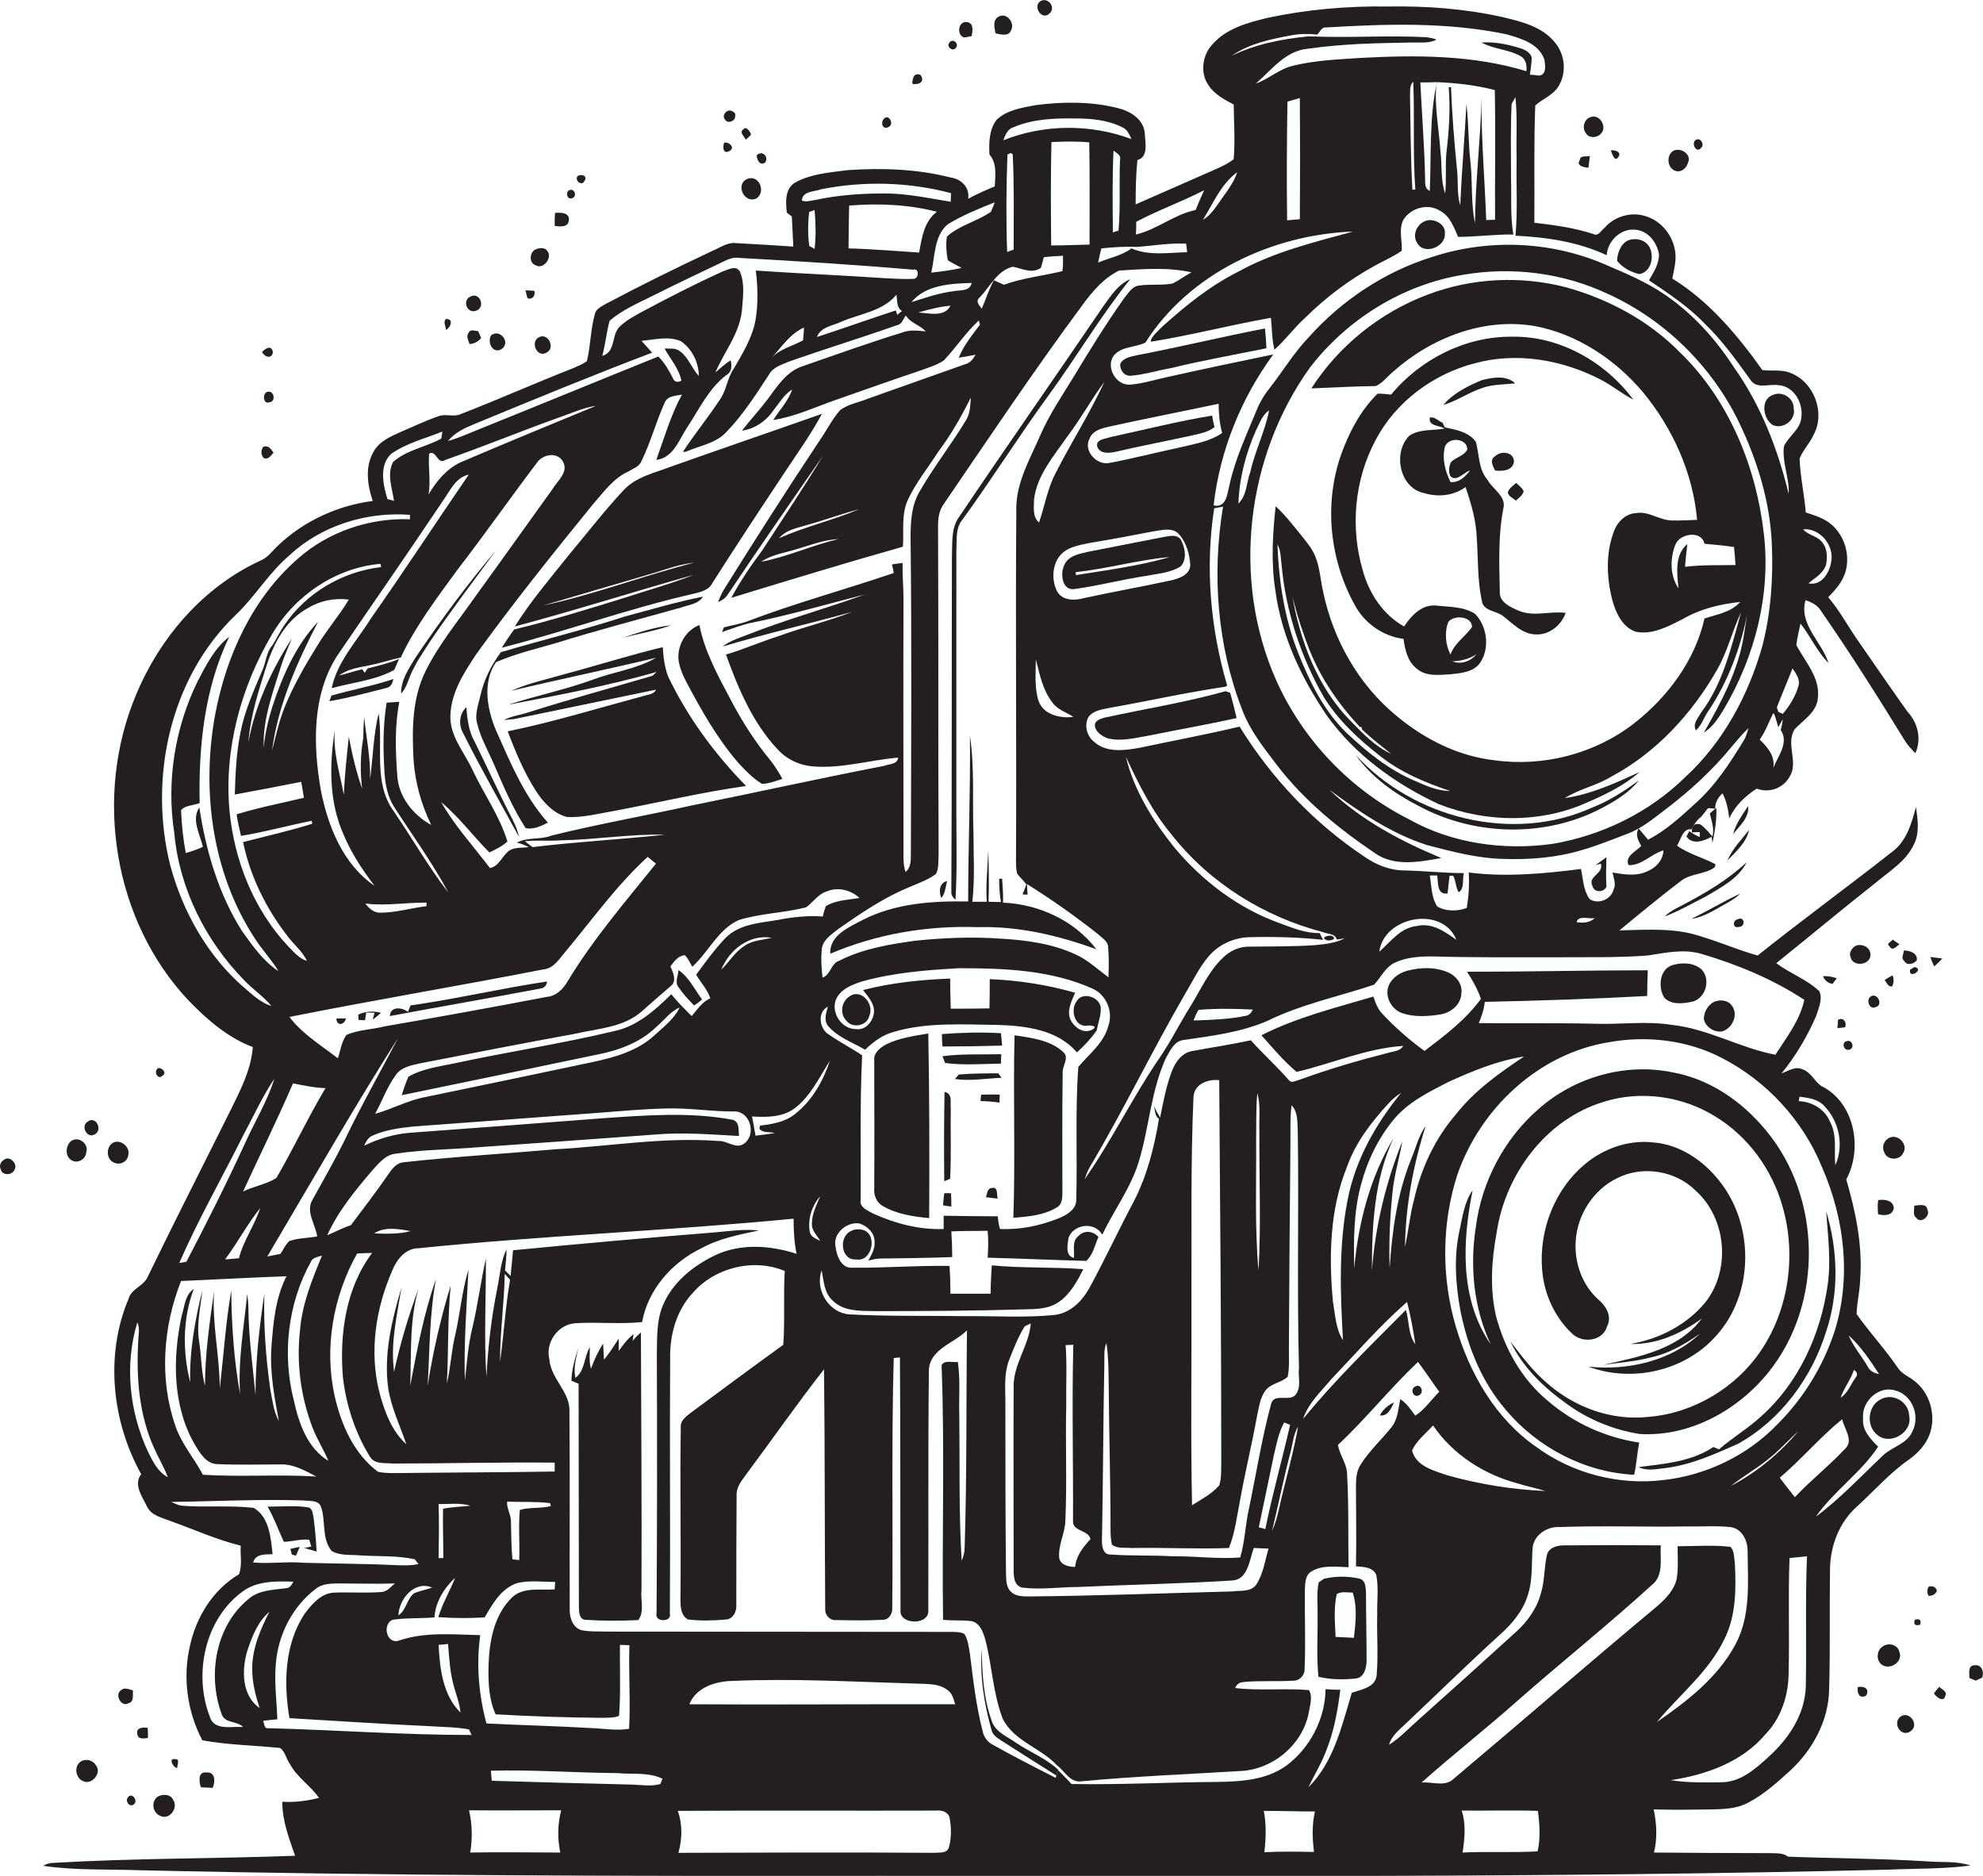 <?xml version="1.0" encoding="utf-8"?>
<!-- Generator: Adobe Illustrator 19.2.0, SVG Export Plug-In . SVG Version: 6.00 Build 0)  -->
<svg version="1.1" id="Layer_1" xmlns="http://www.w3.org/2000/svg" xmlns:xlink="http://www.w3.org/1999/xlink" x="0px" y="0px"
	 viewBox="0 0 671.4 635.1" enable-background="new 0 0 671.4 635.1" xml:space="preserve">
<g>
	<path fill="#231F20" d="M355.3,4.6c2.4-2-0.5-5.9-3.2-4.1C349.7,2.4,352.8,7,355.3,4.6z"/>
	<path fill="#231F20" d="M605.4,628.6c-1.8-1.4-4.2-1.1-6.4-1.2c-13,0-26-0.1-39-0.2c1.2-4.8,0.9-9.8-0.1-14.6
		c6.7,0.2,13.4,0.1,20.1,0c4.1-0.1,8.4-0.3,12.1-2.4c5.3-2.8,9.8-6.9,14.2-10.9c7.5-7,12.8-16.8,13-27.2c0.4-13.6,0.1-27.3,0.3-40.9
		c0.1-7.9,3.2-16,9.3-21.3c5.9-5.4,11.2-11.5,17.8-16c2.9-2.2,5.5-5,6.7-8.5c2.2-6.3,0-14-5.4-18c-1.9-1.5-4.2-2.3-5.5-4.4
		c-4.3-6.3-9.5-11.9-13.9-18.1c0.1-3.9,1.1-7.7,1.2-11.6c0.9-11.6-1.5-23-4.7-34c5.7-10.5,2.8-26.1-8.4-31.6
		c-2.4-1.6-3.6-4.8-6.5-5.7c-2.4-1.1-4.7,0.6-7,1.4c4.8-5.9,8.7-12.5,11.7-19.4c0.8-2.6,2.3-5.7,1.1-8.4c-4.2-4-9.9-6-14.6-9.5
		c11.2-9,22.2-18.2,33.5-27.1c4.7-4,10.4-7.3,13.1-13.1c2-4,1.3-8.5,0.7-12.7c-1.5,5.6-3.2,11.7-8.2,15.3
		c-15,11.8-30.5,23.1-45.4,35c-6.5-1.8-12.6-4.5-19-6.4c-8.9-3.1-18.5-2.3-27.8-2.1c6.9-5.7,13.8-11.4,20.9-16.8
		c3.4-2.6,8.1-2.1,11.4-4.6c0.1-0.3,0.2-0.8,0.2-1c-4.2-2.3-9-3.4-13-6.3c1.3-1.9,1.9-6,4.9-5.5c0.8-1.7,1.9-3.2,3.4-4.4
		c0.7-0.9,1.5-1.9,2.2-2.8c0.6,0,1.8,0.1,2.4,0.2c0-2.1,1-3.9,2.5-5.2c1.4,2.6,1.9,5.5,2.3,8.5c1.9-4.3,5.4-7.6,9.3-10.1
		c4.2,1.6,8.9-0.1,11.1-4c3.2-5-1.5-11.2,1.8-16.2c3-3.1,7.4-5.7,7.8-10.5c0.8-6.9-4.3-12.2-7.3-17.9c0.3-2.5,0.9-4.9,1.4-7.3
		c3.4,4.3,5.6,9.5,9.5,13.4c-2.3-7.3-10.1-13-7.8-21.3c2.1,0.7,4.1,1.7,5.3,3.7c9.9,14.3,19.2,29,28.3,43.8c1,1.6,2.3,3,3.6,4.3
		c2.2-4.9,0.8-10.3-2.7-14.1c-6-8.4-11.8-16.9-17.7-25.4c-3-4.5-5.6-9.2-9.1-13.3c2.4-2.5,4.8-5.1,5.8-8.5
		c1.7-5.7-0.2-12.3-4.8-16.2c-2.5-2.1-5.6-3-8.6-4c-0.5-6.1-1.9-12.2-2.1-18.3c1.2-2.9,3.5-5.2,4.8-8.1c4-7.5,0-17.8-7.8-20.8
		c-3-1.3-6.4-0.6-9.6-1c-8.4-11.8-18-23.3-30.5-31c0.6-3,1.4-6,1-9c-0.7-5.4-4.5-10.3-9.7-12c-5-1.8-10.9-0.1-14.3,3.9
		c-1.1,0.8-2.1,3-3.8,2c-6.4-2.1-13.2-3-19.9-3.8c0.1-13.2-0.2-26.5,0.3-39.7c2.5-2.2,5.8-3.4,7.7-6.2c3-4.6,2.5-11-1.1-15.2
		c-4.3-5.3-11.3-7-17.6-8.5C495.8,2.9,482.9,2,470,2.2c-13.8-0.2-27.6,1-41.1,3.9c-6.5,1.6-13.6,3.5-18.3,8.8
		c-3.5,3.6-4.4,9.8-1.4,14c2,3.1,5.4,4.8,8.5,6.5c0.1,6.1,0.5,12.3,0,18.5c-2.3,1.8-5,2.9-7.7,4.1c-8.5,3.7-17,7.5-25.5,11.2
		c0-5,0.1-10,0.6-15c3.9-1.1,2.6-6.1,2.5-9.1c-0.4-4.8-5-7.5-9.1-8.5c-9.1-2.3-18.7-2.2-27.9-1c-4.6,0.9-9.8,1.6-13.3,5.1
		c-2.4,3.3-2.5,7.7-2.3,11.6c2.6,3,2,7.1,1.8,10.8c-3.1,1.3-6.1,2.6-9,4.2c0.6-3.9-2.4-6.7-5.9-7.2c-11.4-2.9-23.3-3.3-34.9-2.5
		c-6,0.8-12.2,1.2-17.6,4.1c-3.7,2-3.4,6.7-3,10.3c0.4,0.3,1.3,1,1.7,1.3c0.2,3.4,0.3,6.8,0.5,10.2c-6.5-0.5-13-0.8-19.5-1.2
		c-2.8-0.3-5.2,1.5-7.6,2.5c-12.4,5.8-24.7,11.9-36.8,18.3c-1.3,0.8-3,1.6-3.3,3.3c-1.5,5.2-1.4,10.7-2.7,15.9c-1.4,1-3,1.6-4.5,2.3
		c-12.8,5-25.3,10.6-38.2,15.6c-2.4,1.1-5.1-0.2-7.5,0.7c-4.3,1.5-8.3,3.4-12.5,5.2c-3.6,1.6-7.5,3.2-9.5,6.8
		c-3,5.1-2.1,11.4-0.3,16.7c-13,1.7-25.5,7.8-34.4,17.5c-1,1.1-2.1,2-3.4,2.6c-19.5,8.9-34.3,26.1-42.4,45.7
		c-14.3,34.1-7.6,76.4,17.9,103.4c6.2,6.4,13.2,12.5,21.7,15.7c-0.6,7.8-4.3,14.8-7.7,21.7c-9.3,18.7-18.8,37.3-27.9,56.1
		c-1.4,3.2-5.6,4-6.5,7.5c-8,19-5.6,41.5,4.3,59.3c-2.7,3.5,0.3,7.5,1.9,10.8c1.4,3.2,5.1,3.9,8.1,5.1c7.9,2.8,15.5,6.3,23.7,8.3
		c-0.2,3.2,0.6,6.8-0.6,9.7c-8.8,5.2-14.5,14.5-16.6,24.3c-2.5,10.7-0.9,22.2,4.2,31.9c8.7,1.6,17.5,1.7,26.3,2.6
		c1.8,1.2,2.1,3.8,3.4,5.5c2.4,4.5,7,7.3,9.8,11.4c-4.1,1-8.2,1.6-12.4,1.3c-0.1,6.4,2.3,12.4,4.3,18.3c-27.3,1-54.6,0.8-81.8,2.4
		c-1.3,0-2.5,0.4-3.5,1c10.8,1.6,21.8,1.1,32.7,1.5c83.6,1.9,167.3,2,250.9,1.9c113.7,0,227.4,0.7,341-2.1c9.3-0.4,18.8-0.2,28-1.4
		c-4.7-1.6-9.7-1-14.6-1.4C636.8,629.2,621.1,629.2,605.4,628.6z M620,190.2c-0.6,3.7-3.2,8.2-7.7,7.3c2.2-1.9,5.2-3.4,6-6.5
		c0.5-2.6,0.3-5.6-1.5-7.6c-1.7-2-4.6-2.2-6.3-4.2C616.3,178.7,621.1,184.8,620,190.2z M611.4,571.1c-0.3,9.4-5.9,17.7-12.7,23.8
		c-4.4,4-9.4,8.5-15.8,8.5c-5.7,0.1-11.5,0.2-17.2-0.7c11.9-1.8,24.1-6.1,32.1-15.6c5.4-5.6,7.8-13.4,7.8-21.1
		c0.3-12.8-0.2-25.7,0.3-38.5c2-0.2,3.9-0.4,5.9-0.6C611.2,541.6,611.7,556.4,611.4,571.1z M586,503.1c4.1-3.2,8.6-5.8,12.6-9
		c3.7-2.9,6.8-6.4,10.3-9.6C602.6,492,594.8,498.5,586,503.1z M623.7,480.5c0.7,3.2,4.2,7.4,0.8,10.2c-5.3,5.7-11.5,10.5-16.8,16.2
		c-1.7-2.2-3.5-4.4-5.1-6.6C610,494,616.2,486.6,623.7,480.5z M641.8,470.8c5.7,1.5,8.4,8.7,5.7,13.8c-1.8,4.3-6.9,5.2-10,8.2
		c-7.4,7-14.5,14.6-22.7,20.7c6.1-8.7,15.2-14.8,21.1-23.7c-2.6-2.6-5.5-5.6-5.1-9.6C630.2,474.5,636.2,468.9,641.8,470.8z
		 M636.2,465.2c-1.6-0.3-3.1-1-3.8-2.5c-2.1-3.6-4.9-6.8-6.5-10.6C630,455.8,633.2,460.6,636.2,465.2z M627.7,463.8
		c1.1,0.6,1.4,1.8,0.5,2.7c-1.6,2.2-2.6,5.2-5,6.7C624.3,469.9,626.6,467.2,627.7,463.8z M609.3,371.3c3,0.4,6.3,0.8,8.4,3.2
		c5,5.1,6.7,13.4,3.7,20c-0.5-4.9,0.7-10.2-1.8-14.7c-1.7-4.3-6.1-6.8-10.6-7C609.1,372.4,609.2,371.7,609.3,371.3z M616.9,395.2
		c7.7,17.5,10,37.7,4.1,56c-3.9,11.6-10.4,22.2-19.1,30.9c-10.2,10.7-24.3,17.4-38.8,19c-15,1.8-30.7-2.2-42.9-11.2
		c-13.9-9.6-22.6-24.9-27.3-40.8c-4.9-16.7-4.8-34.8,0.5-51.3c7.7-22.4,27.4-41,51.1-44.9c13-2.4,26.8-0.8,38.5,5.3
		C598.2,366,610.5,379.4,616.9,395.2z M523.2,504.8c-11.2-0.5-22.4-2.3-33.1-5.3c-4.6-1.6-10.6-3-12-8.4c1.5-3.4,4.7-5.8,7.1-8.5
		c6.7,9.9,17.4,16.7,28.9,19.7C517.1,503.3,520.2,503.8,523.2,504.8z M454.7,453.7c-2.5-3.8-2.6-8.6-3.4-13
		c-1.4-15.3-1.1-31.1,4.7-45.5c2.9-8.3,8.3-15.3,14.2-21.7c1.2-1.4,2.7-2.5,4.2-3.5c-8.6,10.5-15.5,22.7-18.1,36.1
		C453.2,421.8,453.8,437.9,454.7,453.7z M450.7,467c8.4-8.8,16.5-18.2,25.7-26.2c1.2,4.7,2.1,9.5,2.8,14.3c-2.5-3.3-2-7.8-3.2-11.6
		c-11.9,12-24.1,23.8-34.8,36.9C443,475,447.2,471.2,450.7,467z M478.7,406.4c-1.4,5.2-1.8,10.5-3,15.7c0.2-13.9,2.8-27.7,7-40.9
		c-2.5,3.5-3.4,7.8-5.1,11.7c-4.6,11.6-6.3,24.1-7.1,36.5c-0.3-8.7,0.1-17.4,1-26c0.6-5.8,2.3-11.3,3.3-17
		c-5.6,14-9.2,28.8-10.3,43.9c0-15.1,0.7-30.9,7.3-44.9c-8,13.3-11.9,28.7-13.3,44c-0.2-9.5-0.2-19.1,2.3-28.3
		c2.1-8,5.8-15.7,11.1-22.1c4.8-5.8,11.7-9.2,18.3-12.6c8.3-3.8,16.8-7.3,25.8-8.7c-8.4,5.6-16.7,11.5-23,19.5
		C485.8,385.5,481.1,395.7,478.7,406.4z M557.9,323.5c5.9-0.9,12-2.3,18-0.6c12.3,3.6,24.3,8.6,35,15.6c-1.5,7-6,12.7-9.8,18.6
		c-12-2.3-22.8-8.8-35-10.1c-8.6-1.4-17.4-0.1-26-0.4c-13.1-0.3-26.3-0.1-39.4-0.2c0.9-2.3,1.8-4.7,2-7.2c18.4-0.4,36.7-1,55-2
		c0-2.9,0.1-5.8,0.2-8.7c-20.4,0-40.8,0.5-61.2,0.5c1.9,2.9,3.6,5.9,4.7,9.2c-5.1,7-12.2,12.4-19.1,17.6c-5.1-3.7-9.9-7.9-14.2-12.5
		c-1.6-1.6-2.4-3.8-3.1-5.9c-12.8,3.8-25.9,7-37.9,13.1c3.8,4.3,7.5,8.7,11.9,12.4c12-2.8,23.7-8,36.1-8.8c-1.1,1.9-3.4,1.8-5.3,2.4
		c-10.1,2.6-20.1,5.5-29.9,9.1c-1.1,0.2-2.7,1.3-3.5,0.1c-4.1-4.7-8.8-8.9-12.9-13.5c-6.5,1.4-13.1,2.4-19.6,3.6
		c-3.8,0.5-6.1,4-7.3,7.3c-1.8,5-2.8,10.1-3.8,15.3c-0.8-1.3-1.5-2.6-2.1-3.9c0.4,1.5,0.3,3.4,1.7,4.3c-1.6,9.8-4.1,19.5-8.7,28.3
		c-5,9.4-9.5,19.1-14.6,28.5c-2.5,4.7-6.6,9-12.1,9.6c-10,1-20.1,0.3-30.2,0.4c-13-0.2-26.1,0.1-39.1-0.6c-7-0.4-11.9-8.3-9.5-14.9
		c0.7,3.5,0.8,7.6,3.7,10.2c3.6,3.7,9.2,3.5,14,3.6c17,0,34-0.1,51-0.6c3.9-0.1,8.2-0.1,11.6-2.5c3.9-2.7,6.2-7,8.3-11.1
		c-10.3-0.8-20.7-0.3-31-1.3c-0.2,3.2-0.4,6.4-0.4,9.6c-4.5,0-9.1,0-13.6,0c0-3.1-0.1-6.3-0.3-9.4c-10.9-0.2-21.8,0.7-32.7,0.6
		c-3.9,0.4-5.5-3.9-5.9-7.1c-1-4.4,3.7-8.5,8-7.9c2.6,0.8,5.1,3,5.2,5.9c0.3,2.5-1,4.7-2.1,6.7c1.3-0.3,2.5-0.7,3.8-0.7
		c8.2-0.1,16.4-0.2,24.6-0.5c0-2.9-0.1-5.8-0.3-8.7c4.1-0.2,8.2-0.1,12.3-0.2c0.3,3,0.2,6.1,0,9.1c11.1,0.3,22.3,0.8,33.4,1.1
		c2.3-2.1,2.9-5.4,4.1-8.1c-1.8-2.1-4.9-2.4-6.8-0.3c-2.3,1.8-1.2,4.9-1.5,7.4c-3.1-0.8-2.1-4.6-1.8-6.9c1.8-4.6,8.8-5.5,11.4-1
		c4-8.3,9.7-15.9,12.4-24.8c3.5-11.6,4.1-24,9.2-35.1c1.4-2.4,2.8-5.7,6-6c9.6-1.4,19.4-2.6,28.4-6.5c11.4-5.6,24-8.2,36-12.2
		c2.3-2.4,3.7-5.7,6.7-7.3c4-2,8.5-2.3,12.9-2.3c13.7,0.4,27.3,0.3,41,0.3C536.6,324,547.3,324.3,557.9,323.5z M340.4,476.2
		c0.1-5.4-0.7-11,1.4-16.1c1.5-3.8,3-7.6,5.1-11c0.5-0.3,1.5-0.8,2.1-1c-0.6,7.4-5.8,13.6-5.8,21.1c-0.1,20.7,0,41.4,0,62
		c0,2.4,0,5.6,2.9,6.3c6.3,0.8,12.6-0.2,18.9-0.2c17.4-0.8,34.8-1.1,52.2-2.2c5.4-0.3,5.8-7,7.3-11c1.6,0.1,3.3,0.1,5,0.2
		c-1.2,4.1-1.8,8.5-4.1,12.1c-1.8,2.7-5.4,2-8.2,2.4c-23,0.6-46,1.5-69,1.7c-2.2,0-4.7-0.1-6.2-1.9c-1.5-1.7-1.3-4.2-1.4-6.3
		C340.4,513.5,340.4,494.9,340.4,476.2z M361,476.2c-0.1-7,0.3-13.9-0.2-20.8c0.7,0,1.9-0.1,2.6-0.1c-0.5,20,0,40-0.1,59.9
		c0,3.3,5.3,2.8,5.9,5.9c-2.5,2.7-4.8,5.6-5.2,9.4c-2.2,0-5.2-0.7-5.4-3.3c-0.3-4.1,1.9-8,2.1-12.1
		C361.3,502.1,360.7,489.2,361,476.2z M428.4,517.7c-0.5-0.2-1.6-0.5-2.2-0.6c1.7-8.1,3.4-16.2,5.1-24.4c0.9-3.8,1.6-7.7,3.5-11.1
		c0.5,0.2,1.5,0.6,2,0.8C434.1,494.2,430.8,505.9,428.4,517.7z M436.9,491.8c0.8-2.9,1-6.2,2.6-8.8c-1.4,8.1-3.7,16.1-5.6,24.1
		c-0.9,3.8-1.6,7.7-3.2,11.2C432.8,509.5,434.6,500.6,436.9,491.8z M438.8,472c-1.9,2.9-7.3-0.6-8.4,3.2c-3.2,11.8-5.1,24-7.6,35.9
		c-1.2,5.4-1.3,10.9-2.9,16.2c-7.6,0.6-15.3-0.5-22.9-0.4c-7-0.4-14-0.1-21-0.6c-2.6,0.1-3-3-2.9-5c0.4-19.7,0.4-39.4,0.8-59.1
		c0.1-2.5-0.3-5.1,0.7-7.5c0.8,5.1,0.7,10.3,0.8,15.4c0.1,15.7,0.6,31.3,0.6,47c0,2,0,3.9,0.5,5.9c1.9,1.4,4.4,0.9,6.7,1.1
		c11-0.2,22,0.4,32.9,0c2.1-5.3,2.7-10.9,3.8-16.4c1.7-9.5,4-18.8,5.7-28.3c0.7-3,1-6.3,3-8.8c1.9-2.3,5.3-2.5,7.4-4.5
		c0.7-3.6,0.3-7.3,0.4-10.9c0.1-22.3,0.3-44.7,0.5-67c0.1-4.7-0.2-9.3,0.4-14c2.3,2.4,1.9,5.9,2.1,9c0.4,26.6-0.3,53.3,0.4,79.9
		C439.4,466,440.7,469.4,438.8,472z M403.4,438.2c0.1-22.3-0.3-44.7,0.7-67c0.4-4.3,5-5.9,8.7-5.5c0.3,42.8,0.7,85.7,0.7,128.5
		c-0.1,2.9,0.2,5.9-0.7,8.7c-2.5,2.9-6,4.7-9.2,6.7C403.1,485.7,403.5,462,403.4,438.2z M425.3,386.2c0.1-5.4-0.1-10.7,0.4-16.1
		c1.2,4.2,0.5,8.7,0.7,13.1c-0.1,15.7,0.6,31.4-0.3,47C424.8,415.5,425.4,400.8,425.3,386.2z M262.3,383.6c-2.1,0.4-4.3,0.6-6.5,0.9
		c-0.4-2.2-0.7-4.4-1.2-6.5c4.9,0.3,10.4,0.3,14.5-2.8c5.4-4.1,8.3-10.5,11.9-16.1c-2.3,6.9-6.1,13.7-12,18.2
		c-3.3,2.6-7.6,3.3-11.7,3.8c0,0.2-0.1,0.7-0.2,1C258.2,383.7,260.5,383.1,262.3,383.6z M136.7,393.5c-2.7,0.2-4.2,2.6-5.6,4.6
		c-3.9,5.7-8.2,11.2-12.3,16.7c-2.8,0.9-5.3,2.3-8,3.4c3.7-8.2,9.5-15.2,15.3-22c2.2-2.4,4.4-5.2,7.8-5.6c9.3-1.4,18.7-1.4,28.1-2.2
		c20-1.4,40-2.8,60-4.3c9.4-0.8,18.8,0,28.2,0.5c-0.2-2,0.3-4.8-2.2-5.5c-14.5-2.7-29.4-1.5-44-0.5c-21.7,1.7-43.3,3.3-65,4.9
		c-5.5,0.4-10.8,2-15.7,4.4c0.6-1.4,1.4-2.9,3-3.5c4.3-1.9,9-2.5,13.6-3c20.7-1.5,41.5-3.1,62.2-4.6c7.6-0.6,15.3-1.3,23-1.5
		c8-0.3,16,1.1,24,1c5.2,0.5,6.9,8,2.8,10.9c-2.7,2-5.7-1.1-8.7-0.9c-18.4-1.4-36.8,1.8-55.1,2.8
		C170.9,390.6,153.8,391.6,136.7,393.5z M139,416.8c-4,1.1-8.2,0.9-12.3,0.8C130.1,415.2,135.1,416.1,139,416.8z M116.1,466.3
		c1.1,9.4,4.1,18.7,9.1,26.8c1.6,2.8,5.1,2.1,7.8,2.4c18.3,0,36.6-0.5,54.8-0.3c0,0.8,0,2.3,0,3c-17,0.3-33.9,0.3-50.9,0.5
		c-3,0-6,0.2-8.9-0.4c-8.2-6.1-12.5-16-14.7-25.7c-3.6-16.3-0.5-33.7,7.6-48.2c1.7-0.1,3.4-0.2,5.1-0.2
		C117.1,436,114.9,451.7,116.1,466.3z M169.3,461.1c0-10,1.4-19.8,1.6-29.8c0.6,0.7,1.2,1.3,1.8,2
		C171.1,442.5,170.6,451.8,169.3,461.1z M167.8,580.4c12,0.7,24.1,1.1,36.2,1.2c1.9-0.1,3.9,0.1,5.6-0.7c0.6-8,0.2-16,0.3-24
		c0.8,0,2.4,0.1,3.2,0.1c-0.3,9.4,0.4,18.9-0.1,28.3c-4,0.7-8,0-12-0.2c-12.1-0.7-24.2-1-36.3-1.6c-2.6-9.7-3.5-19.9-2.1-29.9
		c-9.2-0.2-18.8-1.2-27.7,1.9c-4.1,1.1-5.5-5.6-2-7.1c4.7-0.7,9.4-0.4,14.2-0.8c0.3-5.2,3.3-10,7-13.4c-1.8,4.5-4.3,8.7-5.7,13.3
		c5.2,0.4,10.5,0.4,15.7,0.1c2.7-4.7,5.8-10.1,11.3-11.7c4.1-0.9,8.4-0.3,12.6-0.3c-0.1,0.6-0.2,1.9-0.2,2.5
		c-4.8,0.4-10.4-0.9-14.3,2.6c-6.3,6-7.9,15.2-8.1,23.6C165.3,569.6,165.5,575.3,167.8,580.4z M155.9,579.8c-6-5.9-7-15-7.4-22.9
		c1.1-0.1,2.1-0.2,3.2-0.3c0.4,4.6,0.6,9.2,1.8,13.7C154.3,573.4,155.6,576.5,155.9,579.8z M134.9,546.9c0.2-5.6,5.5-11.9,11.4-9.4
		c-2,0.7-4.1,1.1-6.1,1.9C137.7,541.4,137.6,545.1,134.9,546.9z M148.5,509.2c3.6,0.1,7.3-0.5,10.8,0.6c-3.1,0.3-6.3,0.4-9.3,1
		c-0.1,5.6,0.1,11.1,0.1,16.7l-1.6,0C148.6,521.4,148.7,515.3,148.5,509.2z M175.8,528.2c-0.6-0.1-1.7-0.2-2.3-0.3
		c-0.4-4.2-0.4-8.4-0.5-12.6c0.1-2.4-1.5-4.5-1.3-6.9c4.8,0.2,9.7-0.1,14.5,0.5c0.1,0.3,0.3,0.8,0.3,1c-3.4,0.9-7.1,0.3-10.5,1.3
		C175.5,516.8,176,522.5,175.8,528.2z M82.3,403.4c5.6-12.2,11.6-24.3,16.9-36.6c3.7,0.7,7.3,1.5,11,1.6
		c-5.9,9.9-10.8,20.4-16.6,30.4C90.2,401,85.9,401.6,82.3,403.4z M88.1,409c-1.9,5.9-5.7,11-7.2,17c-1.6,0.1-3.1,0.3-4.7,0.4
		C80.4,420.8,83.7,414.5,88.1,409z M124.5,226.3c-0.3,0.4-0.8,1.1-1,1.5c-0.2-0.3-0.6-0.9-0.9-1.2c-2.6,0.6-5.2,1.5-7.8,2.1
		c2.9-2.2,6.6-2.7,10.1-3.4c3.6-0.7,7.2-1.9,10.8-2.7c5-10.7,12.2-20.1,19.1-29.6c9.2-11.9,17.8-24.2,26.9-36.2c1.9-3,7-4,8.9-0.5
		c2,3.5-1.8,6.4-3.4,9.1c-8.8,12.2-17.5,24.5-26.3,36.6c-5.8,8.3-12.3,16.1-16.8,25.2c-4.6,9.2-4.6,19.8-4.1,29.8
		c0.5,7.8,2.6,15.3,6,22.3c-6.2-3.4-11.1-9.6-11.5-16.8c-0.6-8.3-0.9-16.7,0.7-24.9c-1.4,0.1-2.9,0.2-4.3,0.3
		c-1.3,7.9-1.2,16-0.7,24c0.3,4,1.1,8,3.3,11.4c6.2,9.6,12.9,18.8,18.3,28.9c-6.8-8.8-12.3-18.5-18.6-27.7c-6.9-9.6-3.4-22.1-5-33
		c-1.8,7.3-1.9,14.9-2.9,22.3c0.2-7.1-1.3-14.1-2-21.1c-0.2,2.4-0.3,4.8-0.3,7.1c-1,5.7-1.1,11.4-0.4,17.2c-2-5.7-3.4-11.7-4.5-17.6
		c-0.7,6.6-1.4,13.1-1.7,19.7c-1.3-7.3-3.8-14.7-3-22.2c-1.9,11.8-2.1,24.4,2.9,35.6c2.6,6.3,6.4,12,10.5,17.4
		c-10.7-7.3-15.8-20.2-18.2-32.5c-2.6-15.1-3-31.9,5.5-45.3c12-17.6,24.2-35.1,36.1-52.9c2.3-3.3,4.2-7.6,8.5-8.5
		c-11.1,16.2-21.9,32.7-33.2,48.8c-4.7,7.6-11.3,14.4-13.2,23.5c7.1-2,14.7-2.6,21.2-6.2c0.5-1.2,1.1-2.5,1.6-3.7
		C131.8,224.5,128.1,225.4,124.5,226.3z M227,327.2c1.2-1.7,2.6-3.6,4.9-3.8c1.1,1.1,1.7,2.6,2.5,3.9c5.5-5,8.7-12.6,15.7-15.8
		c7.4-2.3,15.3-2.4,22.8-4.3c2.4-1.7,4.1-4.5,7-5.4c3.8-1.6,8.1-0.5,11.1,2.2c-3.8,0.7-8,0.7-11.4,2.8c-0.4,1.2-0.8,2.3-1,3.5
		c-5.2-0.4-10.4,0.2-15.5,1.2c-6.1,1-13,1.4-17.6,6.2c-3.6,3.8-6.7,8.1-9.8,12.3c1.6,2.7,3.8,5,4.8,8c-2.8,1.2-4.4,3.8-6.3,6
		c-2.4-2.4-4.8-4.7-6.9-7.4c-5.5,5.4-11.6,10.9-19.4,12.5c-17.9,4.3-36,7-54,10.9c-5.3,1.1-10.8,1.8-15.6,4.5
		c-0.9,2-1.6,4.1-2.3,6.3c22-4.5,43.9-9.1,65.9-13.7c7.4-1.4,14.9-4.1,20.4-9.5c2.6-2.2,4.6-5.1,7.8-6.5c-1.9,4-5.5,6.6-8.6,9.5
		c-5.7,5.2-13.2,7.3-20.5,8.9c-19,4-37.9,8-56.9,11.9c-6,1.1-11.3,4.1-17.1,5.7c2.4-4.3,4-9,6.9-13c1.8-2.8,5.3-3.4,8.4-4.1
		c17.4-3.4,34.9-6.8,52.4-10c7.7-1.8,16.4-2.1,22.6-7.6c3.4-3,6.8-6,10.2-8.9C229.1,331.7,227.8,329.1,227,327.2z M317.6,178.3
		c0-2.7,0.3-5.4,1.9-7.6c15.5-22.7,30.8-45.6,47.2-67.7c3.3-4.5,7.1-8.9,12.2-11.4c8.1-0.5,16.4-1.2,24.5,0.6
		c-2.2,1.2-4.2,2.7-6.4,3.8c-3.8,0.7-7.7,0.1-11.5,0.7c-2.2,0.3-3.4,2.5-4.7,4c-6.2,8.7-11.8,17.8-17.3,26.9
		c-3.9,6.4-8.2,12.7-11.2,19.6c-3.6,8.3-8.5,16.5-8.2,25.8c-0.3,39,0.1,78-0.1,117c0,1.9-0.1,3.9,0.4,5.8c1,1.3,2.1,2.3,3.1,3.6
		c-0.4,1.2-0.8,2.3-1.3,3.4c0.4,0,1.2,0.1,1.7,0.1c0-0.9-0.2-2.7-0.2-3.6c8.3,5.2,16.4,10.9,24.1,17c1.4,1.3,3.5,2.5,3.4,4.6
		c0.3,3.3,0.2,6.7,0.1,10c-3.6-2.7-7-5.9-11.2-7.8c-7.8-3.6-16.6-4.8-25.1-5.3c-9.7-0.7-19.4-0.3-29.1,0.7
		c-8.8,1.2-17.8,2.7-25.8,6.8c-2.8,0.9-2.8,4.7-5.6,5.7c-0.4-3.3-0.6-6.7-0.2-10.1c0.6-3,3.5-4.7,5.7-6.5c7.6-5.3,15.4-10.6,24-14.1
		c3-1.3,6.2-2.4,8.9-4.4c1.1-2.1,0.7-4.5,0.9-6.8C317.6,252.2,317.8,215.2,317.6,178.3z M355.9,83.1c-0.1-11.7-0.2-23.3,0.1-35
		c4.3-0.2,8.5-0.3,12.8,0.1c0.2,11.5,0.1,23,0.1,34.6C364.6,82.9,360.3,83.1,355.9,83.1z M350.7,223.2c1.3,5,2.3,10.4,5.6,14.6
		c1.7,2.5,4.7,3.3,7.1,4.9c-4.4,0.6-10.2-0.7-11.8-5.5C350.2,232.7,350.7,227.9,350.7,223.2z M350.1,169.1c1-8.3,6.8-14.8,11.4-21.5
		c4.5-5.9,8-12.4,12.4-18.3c-4.9,10.7-11.3,20.6-16.6,31.1c-2.7,5.2-3.6,11-5.5,16.5C349.5,175,350.1,171.7,350.1,169.1z
		 M357.9,200.2c-1.8-3.6-1.7-8.3,0.6-11.6c2.4-3.4,6.8-4,10.6-4.8c7.2-1.2,14.3-2.5,21.4-3.9c2.9-0.4,6.5-1.5,8.7,1
		c2.5,2.8,3.6,6.8,3.8,10.4c-0.1,3.5-4.2,4.7-7,5.3c-9.7,2.1-19.4,3.8-29,5.9C363.8,203.4,359.7,203.4,357.9,200.2z M399.4,151.5
		c-7.9,1.7-15.7,3.7-23.6,5.2c-4.4,1.1-9.3-4.2-6.8-8.4c1.1-2.7,4.2-3.3,6.7-3.9c12.3-2.7,24.6-5.1,36.9-7.7c0,3.3,0.3,6.6,1.2,9.9
		C409.6,149.5,404.4,150.3,399.4,151.5z M446.8,315.9c-4.7,0.1-9.1-1.7-13.4-3.3c-14.1-5-26.4-14.4-35.9-25.8
		c-7.2-9-13.6-19.3-16.3-30.6c4.3,9.3,8.9,18.5,15.5,26.4c12.8,16.3,31.3,27.8,51.3,33c1.5,0.7,4.1,0.4,4.6,2.5
		c0.7-0.1,2-0.3,2.7-0.4c-3.2,1.6-6.8,2-10.2,2.3c-7.3,0.5-14.7,0.4-22,0.5c-3.4-0.1-6.7,1.4-9.1,3.8c-4.7,4.5-7.4,10.6-10.7,16
		c-3.8,6-6.9,12.4-11,18.3c-9,13.2-16,27.7-25.1,40.7c0.5-1.4,1-2.9,1.8-4.2c11.4-19.2,21.1-39.4,32.3-58.7c2.6-4.3,4.7-8.9,8-12.7
		c3.4-4,8.6-6.3,13.8-6.4c8.3-0.2,16.6,0,24.9,0.9C447.6,317.5,447,316.4,446.8,315.9z M424.2,341.8c-0.5,0.9-1.1,1.9-2.3,2.1
		c-5.8,1.2-11.8,1.4-17.8,1.6c0.5-1.3,1-2.5,1.7-3.6C411.9,341.4,418.1,341.5,424.2,341.8z M375.3,347.2c-1.5,5.9-6.5,9.6-10.2,14
		c-1.1,14.9-0.3,30-0.7,44.9c0.1,3.4-3.3,5.3-6,6.4c-6.3,2.5-13,3.9-19.8,3.6c-0.5-1.4-0.6-2.9-0.8-4.3c-6.1,0-12.2-0.1-18.3-0.2
		c0,1.5,0,3,0,4.5c-8.1,0.3-16.2-1.8-23.6-5.1c-1.9-1.1-5-2.1-4.5-4.8c0.1-16.3-0.3-32.6,0.5-48.9c-3.7-2.5-7.6-4.5-11.2-7
		c-3.3-1.9-4.1-7.6-0.4-9.5c-0.6,2.2-1.5,4.8,0.2,6.7c3.3,3.8,8.2,5.4,12.4,7.9c2.8-2.7,6-5.1,9.9-6.1c11.4-3.3,23.3-2.4,35-2.3
		c9.5,0.3,20.3,1.6,26.8,9.3c2.5-2.2,4.8-4.7,6.7-7.4c0.5-2.6,1.5-5.1,1.4-7.7c-0.3-3.7-6.3-5.6-8.2-2.2c-2.1,2.8-0.8,8.5,3.3,8.3
		c0.3-0.2,4.2-0.2,2.3,1.1c-3,2-6.6-0.6-7.8-3.5c-1.1-3,0.6-6.1,1.7-8.8c-9.4-2.7-19.1-4.2-28.9-4.6c0,3.3,0,6.6-0.1,9.9
		c-4.4,0.1-8.7,0.1-13.1,0.1c-0.1-3.4-0.2-6.8-0.2-10.2c-9.9,0.4-19.9,1.4-29.5,3.9c1.8,2.3,4.3,5,3.6,8.2c-0.5,2.7-2.9,5.5-6,5
		c-4.8,0.1-8.5-5.5-6.8-9.9c1.5-3.6,5.4-5.1,8.8-6.2c10.7-3,21.9-3.9,33-4.5c15.3,0,31.2,0.6,45.3,7
		C374.7,337,376.9,342.6,375.3,347.2z M184,328.2c3.6-0.3,5.5-3.8,7.7-6.3c9-10.8,17.2-22.3,27.6-31.8c0.9,0.8,1.8,1.5,2.8,2.3
		c-10.4,12.9-21.3,25.6-29.9,39.8c-1.5,2.6-3.8,5-7,5.3c-18.3,3.5-36.6,6.8-55,10c-4.3,1.1-8.9,1.1-12.9,2.9c-1.7,2.3-2,5.3-2.9,7.9
		c-5.7-4.4-12-8.2-16.4-14C126.5,338.6,155.4,333.8,184,328.2z M180.3,286.8c-0.9-0.7-1.8-1.3-2.6-2c4.1-0.4,8.2,0,12.3-0.3
		c11.7-0.2,23.4-2.2,35.1-1.9C210.2,284.2,195.2,285,180.3,286.8z M123.7,305.9c6.9,0.9,13.8-0.4,20.7-0.3l0,1.2
		c-5.2,0.6-10.3,2.2-15.6,2.2C126.6,309.1,124.9,307.5,123.7,305.9z M92.2,239.3c-1.4,4.5-2.5,9.1-2.9,13.8
		c-0.4-9.6,3.1-18.7,5.9-27.7c1-3.2,2.4-6.2,3.6-9.2c-6.9,10.7-12.4,22.5-14.7,35.1c0.7-9,3.5-17.6,6.2-26.1
		c2.5-7.7,6.7-15.5,14.1-19.4c4.1-2.5,9-3.4,13.7-2.8c-3.3,5.5-7.5,10.3-10.8,15.8c-4,6.5-7.9,13.2-10.8,20.3
		c-2,4.9-3.1,10-4.4,15.1c2-15.5,8.5-30,15.6-43.7C100.2,218.4,95.6,228.9,92.2,239.3z M96.3,211.6c-1.5,2.2-2.6,4.5-4,6.8
		c-2.2,2.4-2.2,5.8-3.5,8.6c-2.9,6.9-6,13.7-7.4,21.1c-1.4,6.9-1.7,13.9-1.9,20.9c7.5-1.4,15-2.8,22.5-4.3c0.3,1.8,0.6,3.6,0.9,5.4
		c-7.6,1.8-15.3,3.3-22.8,5.6c0.4,2.5,0.9,4.9,1.5,7.3c8-1.3,15.9-3.5,23.9-5.1c0.1,0.2,0.2,0.7,0.2,1c-7.7,2.4-15.6,4.2-23.4,6.2
		c2.4,11.6,7.8,22.5,15.1,31.9c2.1,2.8,5,5.1,6.5,8.3c-2.8-0.8-4.6-3.3-6.6-5.2c-11.5-12.4-18-28.9-19.6-45.6
		c-1.9-20.9,3.9-42,14.5-59.9c7.7-13,21.5-22.4,36.6-23.7c0.1,0.3,0.2,0.8,0.2,1.1C116,193.5,103.7,200.7,96.3,211.6z M134.8,351.4
		c-6,11.5-12.5,22.9-18.1,34.6c-3.4,6.9-7.2,13.5-10.9,20.2c-2.4,4,1,8.3,1.6,12.4c-3.1,0.6-6.5,0.5-9.5,1.6c-1.2,1.2-2,2.8-2.9,4.3
		c-1.5,0.3-3,0.6-4.5,0.9C105.2,400.6,119.4,375.6,134.8,351.4z M105.2,427.3c0.6-1.6,2.4-1.7,3.8-2.2c-3.3,8.1-6.7,16.3-7.4,25.1
		c-1.3,11.2,0.2,22.6,4.2,33.1c1.5,3.9,3.8,7.5,5.4,11.3c-7.1-4.3-10-12.7-11.7-20.4C95.5,458.6,97.4,441.4,105.2,427.3z M252,320.3
		c-3.2,2-5.1,5.4-7.8,8c2.7-6.7,9.5-12.1,17.1-10.8C258.1,318.3,254.7,318.3,252,320.3z M277.7,405c-1.2,2.9-2.8,5.9-2.8,9.2
		c-0.2,2.4,1.7,4,2.8,5.9c-1.3-0.7-3.1-1.2-3.5-2.9C273.4,412.9,274.8,408.3,277.7,405z M467,322.2c1.6-12,21.4-15.7,26.1-4
		c-3.9-2.8-8.3-5.9-13.3-4.7C474.2,314,470.9,318.8,467,322.2z M533.8,312.2c0.7-2.5,4.2-0.9,6.2-1.4
		C538.3,312.4,536,312.6,533.8,312.2z M590.4,250.7c-4.7,7.7-9.7,15.4-16.5,21.4c-4.9,4.5-9.9,9.1-15.9,12.2
		c-1.1-1.3-2.1-2.6-3.2-3.8c-1.2,2.1-0.2,4,0.9,5.9c-1.7,1.8-5.7,3.5-4.3,6.5c4.4,0.2,7.7-3.8,11.8-5c-0.1,3.6-3,6.3-6.2,7.4
		c-3.5,1.4-7.4,0.7-11,0.1c0.3,1.9,1.3,3.9,0.3,5.8c-0.8,3.4-5.4,5.2-8.2,3.1c-2-3-2.1-6.7-2.8-10.1c-12.6,1.6-25.4,2.8-38,1.2
		c0.2,4,0,8-0.7,12c-3.2,1.2-7,1.2-10-0.5c-2-3.1-1.9-7-2.5-10.5c0.6,0,1.9,0,2.5,0c0.4,2.4-0.2,6.6,3.5,6.1c0.3-2,0.4-4,0.7-6
		c0.3,0,0.9,0,1.2,0c1,1.7,0.8,3.9,1.9,5.6c2-1.3,1.2-4.4,1.7-6.5c-6.9,0-13.7-0.8-20.5-0.9c-4.7-0.1-9.1-1.9-12.9-4.5
		c-17.2-11.4-31.7-26.7-42.5-44.2c-11.3,2.7-22.7,4.8-34,7.2c-5,0.9-11.1,1.7-15.2-2c-2.5-1.9-3.5-5.6-2-8.4
		c1.7-2.4,4.9-2.6,7.5-3.2c13-2.3,25.9-5.2,38.9-7.1l0.6-0.4c-5.7-19.4-7.5-40-4.4-60c0.8-0.2,2.3-0.4,3-0.6
		c-3.8,22.9-2,46.9,6.4,68.6c2.6,7.1,7.4,13.1,11.9,19c9.1,11.9,20.9,21.5,33.2,29.8c6.6,4.6,15,2.9,22.4,1.6
		c-13.7-5.7-27.1-12.8-37.9-23.1c10.2,7.5,20.9,14.8,33,18.7c8.5,2.2,17,4.5,25.9,4.7c8.9,0.3,18-0.4,26.6-3
		c5.3-1.5,10.3-3.6,15.4-5.5c4.8-1.8,8.7-5.1,12.7-8.1c8.3-6.3,16.1-13.4,22.7-21.5c1.8-2.1,3.6-4.3,5.6-6.2
		C591.6,247.8,591.2,249.4,590.4,250.7z M419.3,170.5c0.3-8.6,2.5-17.1,6-24.9c1.2-2.4,2.1-5.1,4.4-6.7c-1.4,7.2-4.8,13.8-6.4,21
		C422,163.3,422.2,167.7,419.3,170.5z M570.7,263c-12.2,12-28.1,19.8-45,22.7c-16.6,2.3-34.1-0.1-48.8-8.4
		c-19.8-10-35.9-26.9-44.9-47.2c-15-33.9-10.1-75.4,11.4-105.5C456,108.1,475,96.3,495.6,93c16.5-2.8,33.8-0.6,49,6.6
		c19,8.7,34.8,24.2,44,43c6.3,13,10.7,27.1,11.3,41.6c0.5,11.5-0.3,23.2-3.2,34.5C592,235.3,583.5,251.2,570.7,263z M600.4,260
		c0.7-4-2-7.1-4.6-9.6c2-2.8,3.1-6,4.6-9l0.5,0.8c0.3,1,0.9,3,1.2,4c0.5-0.9,1-1.8,1.5-2.7c-0.1,1.2-0.3,2.4-0.7,3.6
		C605.8,251.5,602,255.9,600.4,260z M608.9,232.3c-1,3.5-3,6.7-5.3,9.4c-0.4-0.2-1.1-0.5-1.5-0.7c-0.1-0.4-0.4-1.1-0.5-1.5
		c1.7-4.4,3.6-8.8,5.3-13.2C608.1,228.1,609.6,230,608.9,232.3z M544,86.4c0.3-4.9,4.9-9.3,9.9-8.6c4.2,0.4,7.2,4.4,7.8,8.4
		c0,3.2-1.8,6-3.4,8.7c6.7,4.5,13.5,9,19.1,14.9c5.8,5.6,10.5,12.2,15.2,18.7c2,3.4,6.3,1.4,9.5,1.9c5.3,0.3,8.5,6.1,7.8,10.9
		c-0.3,4.1-4.3,6.3-5.9,9.8c-0.7,5.5,1.9,10.7,1.6,16.1c-3.7-15.3-9.5-30.2-18.7-43.1c-6.1-9.4-13.8-17.9-23-24.2
		c-6.5-4.5-13.8-7.5-21-10.6c-18.2-7.7-39.2-8.5-58-2.3c-16.1,5-30.7,14.7-41.9,27.3c-4.8,5-8.4,11-12.6,16.4
		c-2,2.5-3.7,5.1-4.9,8.1c-3.4,8.3-7.3,16.5-9.2,25.3c-0.8,3-1,8-5.4,7c2.1-18.4,9.2-36.1,20.2-51.1c-11.7,2.4-23.5,4.9-35.2,7.5
		c-4.3,0.9-8.6,2.3-13,2.7c-4.9,0.6-8.7-5.8-5.8-9.8c2.6-3.2,7.2-2.7,10.7-4.4c14.9-23.5,43-36.6,70.3-37.6
		c-13.1,3.6-26.5,6.8-38.5,13.4c-9.7,4.8-18.1,11.6-26.1,18.8c-1.3,1.4-2.9,2.6-3.8,4.4l0,0.7c13.6-2.2,27-5.7,40.6-8.1
		c0.4,3.6,0.3,7.2,1.2,10.8c3.8-3.4,6.8-7.6,10.6-11c7-6.9,14.9-12.8,23.5-17.5c3-1.7,6.2-3,9-5c0.2-3.5-1.1-7.1,0.5-10.4
		c2.5-4.1,8.4-5.8,12.5-3.1c3.4,1.8,4.6,5.5,6.1,8.8c6.2,0,12.4-0.9,18.7-0.8c-1.1-6.3-0.6-12.8-0.8-19.2c0-8.3-0.2-16.7,0.2-25
		c0.3-0.6,1-1.7,1.3-2.3c0.7,7.1,0.2,14.2,0.4,21.3c-0.2,8.5,0.4,17.1-0.4,25.6C523.7,80.3,534.4,81.9,544,86.4z M435.9,34.4
		c1.4-0.4,2.8-0.8,4.2-1.2c0.1,13.7,0.1,27.3,0,41c-1.4,0.1-2.9,0.3-4.3,0.4C435.6,61.2,435.7,47.8,435.9,34.4z M478.5,27.7
		c0.5,12.1-0.2,24.3,0.7,36.5l-1,0c-0.6-10.6-0.6-21.2-0.8-31.9C477.5,30.7,477.2,28.8,478.5,27.7z M506.2,74.4
		c-0.8,0-2.3,0.1-3,0.1c-0.5-13.7-1.7-27.4-1.6-41.2c-0.3,14.1-2.1,28.1-2.2,42.3c-1.4-6.7-0.8-13.6-1.5-20.4
		c-0.8-6.7-0.6-13.4-1.4-20c-0.6,11.4-1.6,22.9-2.1,34.3c-1.2-3.9-0.6-8.1-1.1-12.2c-0.9-9.3-1.7-18.5-2-27.8c-0.2,0-0.6,0-0.8,0
		c0.6,7.5,0.1,15-0.8,22.4c-0.4,4.5,0.1,9.1-0.4,13.6c-1.6-4.6-1-9.6-1.6-14.3c-0.5-7.8-2.2-15.6-1.3-23.4c6.6,0.3,13.3,1,19.7,2.7
		C506.4,45.1,506.1,59.7,506.2,74.4z M484.1,64.6c-1.9-0.7-1.5-2.8-1.6-4.3c-0.2-10.8-1.1-21.6-1.6-32.4c1.8,0,3.7,0,5.6-0.1
		C483.9,39.8,484.6,52.3,484.1,64.6z M417,18.9c5.9-4.1,13-5.6,20-6.9c3-0.6,6-0.6,9-0.3c0.9-0.8,1.4-2.6,2.9-2.4
		c20.3-1.2,41-1.9,61.1,2.3c5,1.4,11.1,3.2,12.9,8.6c0.3,1.9,0.8,5.1-1.8,5.4c-0.8-0.1-2.3-0.3-3.1-0.3c0.2-1.9,0.6-3.8,0.6-5.7
		c-0.4-2.1-2.8-3-4.6-3.5c-4-1.2-8.2-2-12.4-1.7c4.2,2.3,9.3,2.3,13.4,4.7c1.7,1.1,2,3.1,1.8,5c-18.1-5.5-37.2-5.5-55.9-4.5
		c-7.7,0.5-15.4,0.8-22.9,2.6c-4.7,1-8.3,4.5-12.8,6.1c5.3-4.6,10.1-11.2,17.7-11.8c11.6-1.7,23.4-1.9,35.1-2.1
		c2.8-0.1,5.8,0.4,8.4-1c-1.1-0.4-2.2-0.6-3.3-0.8c-13.3-0.7-26.7,0.3-40-0.3C434.1,13.2,425.1,14.9,417,18.9z M418.9,58.3
		c-1,3-2.8,5.6-4.7,8.2c-2.1,2.8-3.8,6.1-6.9,7.9C410.8,68.8,413.4,62.3,418.9,58.3z M384.7,75.1c7.5-4,15.5-6.8,23-10.7
		c-1,2.2-2,4.5-2.9,6.7c-7.3,1.5-13,6.6-20.2,8.3C384.7,78,384.7,76.5,384.7,75.1z M384.9,83.6c5.6-0.4,11.1-1.4,16.7-1.1
		c0.1,0.7,0.3,2.2,0.3,2.9c-6.3,0.1-12.9,1.3-18.8-1.3c-3.4,2.5-7.5,3.2-11.3,4.8c0.3-1.6,0.7-3.2,1.1-4.8
		C376.8,83.7,380.8,83.4,384.9,83.6z M378.7,78.1c-0.5,0.1-1.5,0.4-1.9,0.6c-0.1-9.2-0.2-18.5,0.2-27.7c1,0.8,2.7,1.5,2.2,3.2
		C378.9,62.1,379.4,70.1,378.7,78.1z M343.1,43.1c6.5-2.8,13.8-3.1,20.8-3c5.5,0,11.1,0.5,16.1,3c1.7,0.7,2.4,2.5,3.1,4
		c-13.8-5.2-29.7-5.1-43.4,0.4C340.4,45.7,341.1,43.7,343.1,43.1z M343.2,84.5c-0.6,0.2-1.7,0.6-2.2,0.8c-0.4-11-0.3-22,0.1-33
		l1.2-0.5l0.6,0.5C343.4,63.1,343.2,73.8,343.2,84.5z M342.9,90.3c3.1,0.6,6.5,2.5,9.5,0.4c0.4-1.2,0.7-2.4,1-3.6
		c2.2-0.3,4.3-0.4,6.5-0.5c0,1.7,0.1,3.5-0.2,5.2c-6.6,1.6-13.4,2.3-19.8,4.6c-0.8-0.4-2.5-1.1-3.4-1.5c-1.7,3.1-2.7,6.4-4.1,9.6
		c-0.8-1.1-2.3-2.5-0.7-3.8C335.2,97.1,337.6,91.6,342.9,90.3z M336.8,68.5c-0.3,0.8-0.9,2.4-1.3,3.2c-4.7,3.3-10.6,4.5-14.9,8.4
		c-0.4,2.6-0.2,5.4,0.3,8c1.5,1,3.1,1.7,4.7,2.6c-3.4,0.8-6.8,1.2-10.3,1.6c1.3-5.5,0.9-12.3,5.5-16.3
		C325.8,72.9,331.3,70.7,336.8,68.5z M308.6,102.3c4.8-5.9,13.4-6.3,20.4-6.5c-0.7,3-3.9,2.3-6.2,2.8
		C317.9,99.2,313.3,100.8,308.6,102.3z M321.8,103.5c-2,4-7.3,2.5-10.9,2.3C314.5,104.8,318.1,103.8,321.8,103.5z M311.2,85.5
		c-8-0.5-16-1.2-23.9-1.4c0-4.9,0.1-9.7,0.2-14.5c9.9-0.8,20-0.4,29.7,2.1C312.9,74.9,312.1,80.5,311.2,85.5z M277.9,64.1
		c14.5-2.9,29.8-2.5,44.1,1.3c0,0.7-0.1,2.1-0.1,2.9c-7.6-1.2-15.2-2.9-22.9-2.8c-7.7,0-15.5,0.6-23,2.2c-1.5,0.2-3,0.8-4.5,0.2
		C271.7,64.6,275.7,65,277.9,64.1z M275.8,84.3c-0.4-0.3-1.3-0.8-1.8-1c-0.5-3.8-0.5-7.8,0-11.6c0.5-0.1,1.4-0.4,1.8-0.6
		C276.2,75.5,276.3,79.9,275.8,84.3z M206.4,108.6c4.3-3.7,9.5-5.9,14.5-8.4c8.3-4.2,16.7-8.1,25-12.1c1.3-0.6,2.7-1,4.1-0.8
		c19.7,1.1,39.4,2.3,59.1,4c2.4-0.7,2,3.5-0.1,3.1c-3.1,0.2-6.2-0.1-9.2-0.2c-14.6-1-29.3-1.6-43.9-2.6c0.7,5.6,0.8,11.3-0.1,16.8
		c-1.1,6-4.4,11.3-7.4,16.5c-2.2,3.1-2.4,7.2-4.6,10.3c-4,6.1-8.6,11.7-12.6,17.8c0.3,0,0.8,0,1.1-0.1c4.6-2,10.1-2.8,13.6-6.6
		c5.8-6,10.3-13.1,14.8-20c1.4-2.1,4-2.8,6.2-3.8c12.2-4.3,24.6-8.1,36.8-12.4c1.7-0.3,2.1-2.1,3-3.3c1.5,2.6,4.8,3.2,6.7,5.4
		c-2.7-0.3-5.5-0.6-8,0.4c-11.3,3.5-22.5,7.5-33.7,11.4c-5.5,1.8-8.6,6.9-11.9,11.3c-2.7,3.6-5.8,6.9-8.6,10.5
		c4.5-0.6,8.4-3.4,10.9-7.2c1.9-2.3,3.4-5.1,6.1-6.7c-1.3,3.9-4.3,6.9-6.4,10.3c7.2-1.1,13.8-4.2,20.6-6.6
		c9.5-3.3,18.9-6.7,28.5-9.9c2.9-1.1,6.1-1.9,8.7-3.7c4.1-4.4,7.4-9.4,11.8-13.5c0.1,0.3,0.3,1,0.4,1.4c-2.6,3.5-5.5,7-7.2,11.2
		c1.9-0.3,3.8-0.6,5.7-1c-0.8,1.4-1.8,2.8-3.5,3.2c-11,3.9-22,7.8-33,11.7c-3.1,1.3-6.7,1.8-9.4,3.9c-2.7,3.1-4.5,6.8-6.8,10.1
		c-11.1,16.7-21.9,33.6-32.5,50.6c-0.8,1.3-1.4,2.8-2,4.2c1.5-0.5,2.7-1.5,3.5-2.8c10.5-15.7,21.3-31.2,32.1-46.8
		c-6.6,10.9-13.7,21.5-20.6,32.1c-3.8,5.1-7.5,10.5-10.5,16.1c19.3-5.9,38.6-11.8,58.1-17.3c0.4-5.2-0.6-10.7,1.6-15.7
		c2.7-5.9,6.9-11,10.4-16.5c4.3-5.7,7.8-11.9,11-18.3c-0.2,2.6-0.2,5.4-1.6,7.6c-5,8.3-11,15.9-15.8,24.3c-2.7,4.6-3,10.1-3,15.4
		c0.4,35.3,0.2,70.7,0.1,106.1c-0.1,2.4,0.4,5.4-1.8,7.2c-0.6-1.7-0.7-3.4-0.7-5.2c0-29-0.1-58,0-87c0-4.1-0.4-8.3-0.3-12.4
		c-1.2,0.1-2.4,0.3-3.6,0.5c0.2,0.7,0.5,2.2,0.6,2.9c-16.5,5.6-33.4,10.2-49.7,16.4c-2.5,0.9-5.2,1.3-7.8,2
		c-0.2,0.4-0.5,1.2-0.6,1.6c3-1.1,6.1-2.2,9.2-3c13.1-2.6,26-6.4,39-9.7c-13.2,4.8-26.8,8.5-39.9,13.7c-2.8,1.1-5.8,2-8.1,3.9
		c14.5-4.4,29.4-7.7,44-11.8c-8.2,3.2-16.7,5.2-24.9,8.2c-6,1.9-11.9,4.5-18,6.3c4.1,11.4,9,23,17.3,31.9c3.2,3.6,7.7,5.7,12.5,6
		c9.6,0.7,19-2.2,28.5-3c-0.3,2.4-3.1,2.1-4.8,2.8c-21.7,4.2-43.3,9-65.1,13.4c-15.8,3.5-31.8,6.3-47.5,10.2
		c-3.8,1.5-8.1,0.4-11.7,2.4c1.4,0.3,2.7,0.8,4,1.5c-2.1,0.3-4.4,0-6.3,1c-2.6,1.6-3.5,5.4-6.8,6.1c-5.6-7.4-11.9-14.2-16.5-22.3
		c6,5,10.8,11.5,16.3,17c2.1-1,4.4-2.1,6.1-3.7c-2.6-8.6-8-16.1-11.8-24.2c-2.8-6.1-7.9-11.6-7.5-18.7c0.3-7.7,4.7-14.4,8.8-20.6
		c12.5-17.3,25.9-34,39.4-50.6c3.6-4.1,6.9-8.8,11.9-11.1c1.6-1,3.7-1.6,4.5-3.4c3.2-6.5,5-13.5,8-20.1c1-2.2,3.7-2.2,5.8-2.6
		c-3.8,6.9-6,14.7-8.7,22.1c5.8-0.7,7.6-6.7,10.4-10.9c4.1-6.2,7.3-13.2,13.3-17.8c1.9-1,1.9-3.1,1.5-5c-1.9,1.1-3.5,2.7-5.2,4.1
		c3-7,8.2-13.2,9-21c0.3-4.3,1.1-9-0.7-13.2c-1.3-2.2-4-0.6-5.8,0c-9.3,4.2-18.4,8.9-27.4,13.7c-2.5,1.4-5.2,2.8-7.3,4.8
		c-3.2,2.8-1.3,8.7-6.1,10.1C205,116.7,205.3,112.5,206.4,108.6z M305.4,105.3c-0.5,0.4-1.1,0.8-1.6,1.3l-0.5-1.5
		c-8.9,2.9-17.8,6.1-26.7,9c1.2-3.4,5.4-3.8,8.3-5.2c6.3-2.7,14-3.5,18.6-9.1C303.9,101.7,303.4,104.1,305.4,105.3z M272.2,110.9
		c0,1.4-0.2,2.9-0.3,4.3c-3.5,2-7.6,2.8-10.5,5.8C264.7,117.4,267.5,113,272.2,110.9z M263.8,182.2c2.5-3,6.5-3.5,10-4.6
		c5.7-1.6,11.3-3.7,17.1-5.2C282.1,176.1,272.6,178.3,263.8,182.2z M284,182.5c-8.9,2-17.3,6-26.3,7.7c3.5-2.4,7.8-3,11.8-4.2
		C274.3,184.6,279,182.7,284,182.5z M160.3,143.7c20.1-8.3,40.2-16.6,60.5-24.3c-1.2-1.4-2.4-2.6-3.6-4c4.4-0.4,9.1-1.7,13.3,0.1
		c3.8,2.6,6.1,7.2,6.1,11.8c-2.4-2.6-3.5-6.3-6.4-8.4c-1.5-1.2-3.5-0.8-5.2-0.9c2,3.6,4.9,6.8,5.7,10.9c-1.4,0.7-2.4,0.4-2.9-0.9
		c-1.3-2.6-2.8-5.2-4.9-7.3c-20.6,8.3-41,16.7-61.6,25c-3.2,1.3-6.3,2.7-9.6,3.6C153.9,146.5,157.2,145,160.3,143.7z M150.8,155.7
		c12.6-4.4,25-9.5,37.5-14c4.5-1.5,8.8-3.6,13.5-4.3c-15.3,6.3-30.6,12.6-45.8,19.1c-4.8,2.2-8.3,6.5-10.9,10.9
		c0.8-4.6-0.2-9.2,0.2-13.8C147.7,152.1,148.1,157.6,150.8,155.7z M132.4,153.7c5.2-3.7,11.5-5.2,17.4-7.6c-0.1,0.6-0.3,1.8-0.4,2.4
		c-5.3,2.9-11.7,3.8-16.3,7.9c-2.2,4.1-0.3,8.9,0.3,13.2c-0.5-0.2-1.6-0.5-2.2-0.6C129.7,164.2,128.3,157.6,132.4,153.7z
		 M82.7,334.4c-12.4-10.7-20.7-25.5-25-41.2c-7.5-29.6-0.2-63.7,22.2-85.1c6.5-6.2,11.1-14.1,18-20c10.9-10.2,26.2-14.9,40.9-13.8
		c0,0.4,0,1.1,0,1.5c-13.7-0.5-27.6,4.2-37.9,13.3c-15.5,13.5-24.4,33.1-28.1,53.1c-4.6,25.5-1,53.1,13.2,75.1
		c2.5,4,5.8,7.4,8.3,11.5c-5.1-3.3-8.7-8.5-12.3-13.5c-8-12.6-12.3-27.3-14.5-41.9c-2.8,4,0.2,9,1.2,13.3c-1.8,0.9-3.8,1.5-5.8,2.1
		c-0.9-4.8-1.4-9.7-1.6-14.5c1.4-1.7,4.3-1.6,6.3-2.4c-0.4-19.1,1.6-38.8,10-56.3c-4.9,3.8-7.8,9.5-10.6,14.9
		c-7.8,15.8-10.7,34-8,51.5c1.7,18.7,10.5,36.4,23.6,49.8c2.9,3.1,6.6,5.5,9.3,8.8C88.3,339.5,85.5,336.8,82.7,334.4z M82.3,384.5
		c3.5-6.5,6.5-13.2,10.6-19.3c-2.4,7.7-6.7,14.6-10,22c-6.2,13.5-12.9,26.8-19.8,40c-0.6,0.1-1.8,0.3-2.4,0.4
		C67.1,412.9,75.1,398.9,82.3,384.5z M50.2,491.7c-6.4-13.6-8.1-29.6-3.7-44c1,2.1,0.3,4.4,0.3,6.6c-0.7,12.1,0.3,24.7,5.3,35.8
		c1.5,3.4,3.4,6.5,4.7,10C53.5,498.4,51.8,494.9,50.2,491.7z M61.3,433.7c11.9-0.5,23.8-1.2,35.7-1.6c-3.8,7.4-4.5,15.9-5.1,24
		c-0.6,8.4,1,16.8,2.5,25c-1.8-3.3-2.2-7.2-2.9-10.8c-1.5-10.7-2.3-21.5-2-32.3c-1.7,11.4-3,22.8-3,34.3c-0.9-9.7-2.3-19.4-2.4-29.2
		c0-1.7-0.2-3.4-0.4-5.1c-1.1,11.4-3.2,22.7-2.4,34.1c-2.1-11.6-2.9-23.5-3-35.2c-1.9,11-2.6,22.1-3.9,33.2c0-11.1-2.7-22-1.9-33.1
		c-1.5,10.7-3.1,21.4-3.1,32.2c-1.3-5-1.2-10.2-2-15.2c-0.9-5.7,0.5-11.4,1.1-17.1c-2.5,10.1-4.4,20.7-4.1,31.1
		c-2.6-10.3-2.6-21.5,1.2-31.6c-3,2-3.1,6-4.1,9.1c-3.1,14.4-3.1,30.4,4.4,43.5c1.8,2.9,3.9,6.7,7.8,6.7c7,0.3,14,0.1,21.1,0.1
		c4.5-0.2,8.5,2.1,12.3,4.1c-12.8-0.8-25.6,0.2-38.4-0.6c-3-5.7-7.4-10.6-9.4-16.8C53.9,466.8,55.2,449.1,61.3,433.7z M61.9,509.8
		c-1.4-0.1-2.6-0.7-3.9-1.3c14.9-0.2,29.9-1,44.9-0.5c1.9,0.3,4.4-0.2,5.6,1.7c2,4.9,0.2,11.1,3.8,15.4c2.9,1.7,6.5,1.2,9.7,1.5
		c6.1,0.4,12.4,0,18.4,1.3c0.3,0.4,1,1.2,1.3,1.6c-2.5,0.6-5.1,0.5-7.7,0.4c-10.3-0.5-20.7-0.5-31-0.8c-5.8-0.5-11.6,0.4-17.3-0.1
		c0.9-3,4-2.7,6.6-2.8c-0.6-5.5-1.1-12.6-6.4-15.7C77.9,509.6,69.8,510.4,61.9,509.8z M71,581.1c-5.5-14.3-1.7-32.7,10.9-42.1
		c4.9-3.8,11.5-3.7,17.4-3.5c-0.5,1-1.1,2.1-2.4,2.2c-4.4,0.6-9.3,0.6-12.8,3.7C73,550.5,70.2,567,75,580.2c1,3.4,5.2,2.3,7.3,4.5
		C78.4,584.4,72.4,586.1,71,581.1z M83.7,559c1.6-4.8,3.5-9.9,7.5-13.3c-3.1,6.1-5.9,12.6-5.8,19.5c0,4.5,1.1,8.8,2.5,13.1
		C81.8,574,81.8,565.5,83.7,559z M90.9,585.1c-1.5,0.3-1.4-1.6-1.8-2.5c1.6-0.2,3.2-0.4,4.8-0.5c-0.2-6.3-1.1-12.6-0.5-18.9
		c0.8-9.8,5.6-19.2,13.4-25.2c2.3-1.9,5.4-1.9,8.2-1.9c6.2,0,12.5,0.2,18.7,0c-1.4,1.1-2.6,2.8-4.5,2.9c-5.4,0.4-10.8,0-16.1,0.2
		c-4.4,0.2-7.5,3.9-9.9,7.1c-6.9,10.3-7.2,23.6-5.2,35.4c15.7,0.9,31.4,2,47.1,2.7c4.5,0.3,9.2,0.3,13.7,1.1
		c0.2,0.5,0.6,1.4,0.9,1.9C136.6,587.4,113.8,585.7,90.9,585.1z M189.7,627.2c-10.2,0-20.3-0.2-30.5,0c0.8-4.8,0.7-9.6-0.4-14.3
		c10.4,0.1,20.8,0,31.2,0C188.8,617.6,188.7,622.5,189.7,627.2z M223.6,604c-3.1,0.9-6.4,0.3-9.5,0.2c-15.9-0.4-31.7-0.8-47.6-1.3
		c-0.1-1.1-0.2-2.3-0.3-3.4c14.2-0.4,28.5,0.7,42.7,0.8c5.1,0.5,10.6-0.4,15.4,1.9C224.1,602.6,223.8,603.5,223.6,604z M321.3,625.4
		c-0.7,2.3-3.4,1.7-5.2,1.9c-28.8-0.2-57.6-0.1-86.4,0c1.3-4.7,1.4-9.6-0.2-14.2c29.2-0.2,58.3,0,87.5-0.1c1.8-0.2,4,0.4,4.5,2.4
		C322.1,618.5,322.2,622.1,321.3,625.4z M233.4,577c2.3-5.8,9-7.8,14.6-7.9c20.7-0.9,41.3,0.3,62,0.9c3.7,0.2,8-0.2,11.1,2.4
		c1.4,1.1,1.8,3,2.3,4.6C293.3,576.9,263.3,577.2,233.4,577z M444.9,627c-5.6-0.1-11.2-0.2-16.8,0.1c0.5-4.7,0.7-9.4-0.2-14
		c5.8,0,11.6,0.2,17.3,0.2C444.2,617.7,444.3,622.4,444.9,627z M466.1,567.2c-0.4,4.1-5.2,4.8-8.4,5.9c-3.4,11.2-6.1,23.5-14.7,32
		c1.9-4,4.2-7.7,5.8-11.8c2.8-6.8,4.1-14,5-21.2c-1.7,0-3.4-0.1-5-0.2c-0.1,10-5.3,20-13.3,25.9c-6.8,4.9-15.5,5.4-23.6,5.5
		c-16.4,0.1-32.7,1-49.1,0.7c-1.5-1.6-3-3.2-4.6-4.7c-0.2,0.7-0.6,2-0.8,2.6c-7.1-3.6-14.1-7.2-21.1-11.1c-1.8-0.9-3.2-2.6-3.6-4.7
		c-2.2-8.5-3.2-17.3-4.3-26.1c-0.4-2.3-0.6-4.7-1.8-6.7c-1.1-0.8-2.5-0.7-3.7-0.8c-39,0-78.1-0.1-117.1-0.1c-3-0.1-6,0.1-9-0.5
		c-2.8-0.9-3.9-4-3.9-6.7c-0.1-22.4,0.1-44.7-0.1-67.1c0.4-6.8-6.3-11.2-6.8-17.9c-1.4-5.7,2.9-11.8,8.8-12.2
		c7.5-0.5,15.1,0.4,22.6-0.4c2-11,10.1-20.2,20.1-25c6-3.3,12.8-4.6,19.4-6c-5.2-0.6-10.4,0.3-15.6,0.7c-22.5,1.8-45.1,3.8-67.6,6
		c-0.2,2.9-0.6,5.8-0.8,8.7c-0.6-0.6-1.3-1.3-1.9-1.9c0.2-2.4,0.5-4.7,0.5-7.1c-2,4-2.2,8.7-3.1,13c-2,9.9-3.2,20-3.7,30.2
		c-0.9-13.3-0.1-26.7-0.2-40.1c-1.7,7.7-2.7,15.5-4.5,23.2c-1.5,5.9-1.9,12-2.6,18.1c-0.4-12.5,0.6-25,1.2-37.5
		c-2.2,7.2-2.8,14.8-4.5,22.2c-1.3,5.3-1.5,10.9-2.8,16.3c0.6-11.1,0.2-22.1,1.3-33.2c-3.4,11.1-6,22.5-7.8,33.9
		c0.7-12,0.6-24.1,2.8-36c-4.1,11.6-6.4,23.9-8.7,36c0.4-11-0.3-22.1,2.8-32.8c-3.4,9.2-6.2,18.6-8.3,28.2l-0.1-1.3
		c-1-9.2,1.2-18.2,2.6-27.2c-3.2,10.9-6,22.3-4.5,33.7c1,6.8,4,12.9,6.2,19.3c-5.1-4.6-7.5-11.4-9.2-17.8c-3.4-13.7-1.2-28.2,4.4-41
		c1.5-3.8,4.5-7.6,9-7.6c42.2-4.3,84.6-5.9,126.9-10c0,4,0.2,8,1,11.9c-8.9-2.9-19-3.6-27.6,0.5c-7.5,3.6-14.6,9.3-17.8,17.3
		c-2,5-1.8,10.5-1.9,15.8c0.1,29.4,0.1,58.7-0.1,88.1c-0.8,3.1,5.3,3.1,4.5,0.1c0.2-28.7-0.1-57.4,0.1-86.1c-0.2-8,2-16.4,7.6-22.4
		c7.5-8.7,20.6-11.9,31.2-7.5c-0.5,8.3,0.1,16.7-0.5,25c-10.5,7.6-20.9,15.3-31.3,23c-1.6,1.3-3.6,2.6-3.4,4.9
		c-0.3,19,0.1,38-0.1,57c0,2.8-0.3,6.4,2.5,8.1c4.3,0.5,8.7,0.4,13,0c2.4-0.2,3.6-2.9,3.4-5.1c0-12.3,0-24.6,0.1-37
		c-0.1-2.8,1.8-5,3.3-7.1c8.8-11.8,17.2-23.9,26.3-35.5c0.3,27.2,0.2,54.4,0.4,81.5c0,1.8,1.7,3.6,3.6,3.4
		c5.3,0.1,10.6,0.2,15.9-0.1c2.3,0,3.4-2.4,3.2-4.3c0.3-28.1-0.3-56.2,0.5-84.3c0.5-0.1,1.6-0.2,2.1-0.2c0.2,28.5,0.1,57,0.2,85.5
		c-0.6,5.1,10,5.3,9.4-0.1c0.1-27-0.1-54,0.2-81c0.2-7.3,8.6-9.2,12.9-13.6c-0.3,24.6,0,49.1-0.8,73.7c0,1.5-0.4,2.9-1,4.3
		c-1-16.4-0.6-32.9-0.8-49.3c-0.2-6,0.4-12-0.5-18c-1.8,0.3-4.4-0.8-5.5,1.1c1.1,28.7,0.1,57.4,0.5,86.2c3.3,0.4,6.6,0,9.9,0.5
		c2.7,0.8,3.7,3.8,4.4,6.2c2.3,8.8,2.6,18.2,5.9,26.8c3.8,7.6,12.8,9.8,18.3,15.7c2.6,1.9,4.5,6,8.2,5.5c18-1.7,36-2.4,54-3.5
		c10.8-0.5,20.7-8.6,23-19.2c0.4-2.6,1.6-5.8,0.2-8.2c-8.3-0.7-16.7,0.3-25-0.7c0.5-1.2,1.4-1.9,2.6-2c5.7-0.6,11.5-0.1,17.3-0.5
		c1.9,0,3.6-1.8,3.6-3.7c0.4-9,0-18.1,0.1-27.1c0.1-2.2,0.1-4.8,2.1-6.1c3.8-2.4,8.5-1.6,12.7-1.5c-0.2-10.4,0.1-20.9-0.5-31.3
		c0-3.7-2.5-6.6-3.1-10.1c9.5-8.9,17.6-19.1,27.1-28.1c2.5,3.3,4.8,6.8,7.2,10.1c-2.7,2.7-4.9,6-8.1,8.1c-1.5-2-2.9-4.2-5.1-5.6
		c-0.7,3.2-0.8,6.8-2.9,9.4c-3.4,4.3-7.5,8-10.5,12.7c-1.4,2.2-1.6,4.8-1.6,7.4c0,9,0.2,18.1,0,27.1c2.5,0.2,5.8,0.2,6.9,3
		c0.8,4.3,0.2,8.7,0.3,13C466.1,553.2,466.7,560.2,466.1,567.2z M481.3,603.5c10.6-9.4,21.8-18.2,32.4-27.6
		c15.1-13.3,30.8-25.8,45.6-39.3c4.1-3.2,2.7-8.9,3-13.4c-10.8-0.1-21.6-0.1-32.4,0c-2.5-0.1-5.7,0.7-6.2,3.5
		c-0.9,4.1-0.7,8.4-1.9,12.4c-1.3,5.2-4.5,9.8-8.5,13.4c-11,10-22.1,20-33.2,29.9c-3.2,2.8-6.1,6-9.8,8.3c0.8-2.9,3.2-4.8,5.3-6.8
		c10.8-10.2,21.4-20.6,32.4-30.6c4-3.6,7.6-7.9,9.2-13c1.8-5.2,1.3-10.7,1.7-16.1c0.3-4.4,4.8-7.4,9-7.2c14.3-0.5,28.6,0,42.9-0.2
		c5,0.1,10-0.3,15,0.2c3.9,0.4,6,4.6,5.9,8.2c0.1,10.6,1.1,22-4.2,31.7c-6,11.1-16.3,19.1-26.5,26.1c7.8-9.4,17.9-17.3,23.1-28.6
		c3.7-7.7,3.7-16.6,3.3-24.9c-0.3-2-0.1-4.3-1.5-5.8c-5.9-0.7-12-0.2-17.9-0.2c0,3.7,0.3,7.3-0.3,11c-0.8,3.8-3.7,6.7-6.5,9.2
		c-23.4,19.5-46.4,39.5-69.7,59.1C488.6,604.8,484.6,603.2,481.3,603.5z M520.6,626.8c-8.5,0.5-16.9,0-25.4,0.4
		c0.7-4.7,1.2-9.6-0.3-14.2c8.6,0.1,17.2-0.2,25.8,0.1C521.3,617.7,521.6,622.3,520.6,626.8z"/>
	<path fill="#231F20" d="M342.3,10.3c1.4-2.3-1.2-6-3.9-4.8c-2.4,1-1.8,3.8-1.3,5.8C338.7,11.6,341.5,12.5,342.3,10.3z"/>
	<path fill="#231F20" d="M326.4,12.7c0.9-0.1,1.8-0.3,2.6-0.5c0.3-1.7,0.8-4.3-1.5-4.7C324.5,6.9,323.7,11.8,326.4,12.7z"/>
	<path fill="#231F20" d="M323.7,16.1c1.1-1.5-1.3-3.3-2.3-1.6C320.3,15.9,322.7,17.7,323.7,16.1z"/>
	<path fill="#231F20" d="M311.7,25.4c-2.3-1-2.8,1.2-2.8,3C311,28.8,313.3,27.8,311.7,25.4z"/>
	<path fill="#231F20" d="M248.9,39.2c0.5-1.2-1.8-2.2-2.6-1.6c-1.1,0.5-1.7,2-0.8,2.9C246.4,42.1,249.2,40.9,248.9,39.2z"/>
	<path fill="#231F20" d="M542.4,44.8c1.6-2.4-1.1-6.4-4-5.1c-2.1,0.7-2.8,3.7-1.5,5.3C538,47.1,541.2,46.7,542.4,44.8z"/>
	<path fill="#231F20" d="M301,42.9c1.8-0.9-0.1-4.6-1.8-2.6C298,41.7,299,44.2,301,42.9z"/>
	<path fill="#231F20" d="M254.3,45.5c-0.3-0.9-1.7-3-2.6-1.7c-1.6,0.9,0.4,2.5,0.8,3.5C253.1,46.8,253.8,46.2,254.3,45.5z"/>
	<path fill="#231F20" d="M576,50c1.2-0.9-0.2-3.7-1.9-2.6C572.5,48.5,574.4,52.2,576,50z"/>
	<path fill="#231F20" d="M247,51.1c2-1-0.1-3.2-1.8-2.8C244.6,49.7,244.8,52.4,247,51.1z"/>
	<path fill="#231F20" d="M547.9,53.2c1.3-1.7-1-2.5-2.5-2.3C545.7,51.8,546.7,55.1,547.9,53.2z"/>
	<path fill="#231F20" d="M566.9,57.7c2,1,4.1-0.6,4.6-2.6c1.5-3-3-5.6-5.3-3.8C564.2,53,564.6,56.6,566.9,57.7z"/>
	<path fill="#231F20" d="M259.1,55c1.2-2-1-4.3-2.9-2.4C256.3,54.1,257.2,56.3,259.1,55z"/>
	<path fill="#231F20" d="M537.8,56.8c0.2-1.3,0.3-2.6,0.5-4c-1.1,0.4-3.3-0.4-3.4,1.4C533.5,56.3,536.5,56.6,537.8,56.8z"/>
	<path fill="#231F20" d="M197.9,61.2c1.3-1.7-1.3-2.5-2.4-1.5C194.5,61.2,197.1,63.2,197.9,61.2z"/>
	<path fill="#231F20" d="M256.1,67.2c3.3-2.2,1-8-2.9-6.7C248.8,62.1,251.8,69.1,256.1,67.2z"/>
	<path fill="#231F20" d="M193.7,67.1c1.7-0.5,1-3.2-0.7-2.8C191.3,64.7,191.9,67.8,193.7,67.1z"/>
	<path fill="#231F20" d="M192.6,74.7c0.4-2.8-2.8-2.8-4.7-2.6c-0.1,1.5-0.1,2.9-0.1,4.4C189.5,76.7,192.3,77.1,192.6,74.7z"/>
	<path fill="#231F20" d="M482.4,74.9c-2.7,1.1-4.3,4.7-2.6,7.3c2.2,4.3,9.7,1.5,9.4-3.1C489.6,75.8,485.2,73.6,482.4,74.9z"/>
	<path fill="#231F20" d="M555,92.8c4-0.6,5.2-5.9,3.5-9.1c-1.4-2.6-4.7-3.3-7.3-2.3c-2.5,1.2-3.6,4.3-3.7,6.9
		C549.3,90.6,552.1,92.1,555,92.8z"/>
	<path fill="#231F20" d="M181.4,89.8c2.5,1.6,5.8-2.6,3.9-4.8c-0.8-1.4-2.8-1.1-4.1-0.5C179.3,85.5,179,89.1,181.4,89.8z"/>
	<path fill="#231F20" d="M323.5,304.6c0.6-9.8,0.3-19.5,0.3-29.3c0-29.7,0-59.4,0-89c0.2-3.2-0.3-6.7,1.5-9.6
		c10.3-14.1,19.6-29,29.9-43.1c9.4-12.9,17.5-26.7,27.5-39.1c-4.2,1.8-6.7,5.8-9.3,9.4c-16.3,24-33,47.8-49.2,71.9
		c-2.2,3.8-1.7,8.3-1.9,12.5c-0.1,38.1,0,76.1-0.2,114.2C322.3,303.3,322.7,304,323.5,304.6z"/>
	<path fill="#231F20" d="M597.2,180.7c-2.6-22.7-11.8-45.3-28.4-61.4c-10.6-10.8-24.3-18.1-38.8-22.1c-15.3-3.9-31.7-3.1-46.5,2.5
		c-16.1,6-30.2,17.3-39.5,31.8c7.3-0.3,14.5-0.7,21.8-0.8c2.3-1,3.9-3.2,5.8-4.8c12.9-11.5,30.7-18.5,48.1-15.5
		c14.3,2.7,27.2,11.3,36.5,22.3c10.1,12.2,17,27.4,18.4,43.3c-2.9,0.1-5.8,0.3-8.7,0.2c-4.1-0.1-7.7-3.2-11.9-2.5
		c-3.8,0.2-6.6,3.2-7.7,6.6c-2.7,7.3-2.3,15.5-0.4,22.9c1.2,4.3,3.4,9.2,8,10.7c5.7,1.1,11.1-1.9,16-4.4c5.9-3.4,12.6-5,19.3-5.7
		c-3.1,3.5-7.9,4.2-12.1,5.6c-3.2,14.2-12.4,26.5-23.7,35.4c-13.3,10.4-30.8,14.9-47.4,12.6c-12.3-1.4-23.6-7.1-33-14.9
		c-12.9-10.5-21.6-25.8-25-42.1c-0.9-3.9-1.1-7.9-2.5-11.6c-1.1-3-3.2-5.4-5.2-7.9c-2.7-3.3-5.3-6.7-8.4-9.5c-1,9.4-1.6,19-0.1,28.4
		c2,15.4,8.8,29.7,17.4,42.4c9.5,13.3,23.1,23.1,37.8,30c16.2,6.4,35.1,6.6,51-0.8c6-2.6,12.1-5.6,17.1-10
		c-8.1,3.7-16.3,7.5-25.3,8.8c4.9-3.1,10.8-4.2,15.8-7.3c15.2-8.1,27.3-21.3,35.8-36.2c3.5-6.1,5.1-13.1,8.1-19.4
		c-3.3,11.7-6.1,24-13.5,33.9c-1.1,1.9-3,3.9-1.8,6.1c2.1-1.9,2.8-4.8,4.5-7c6.4-9.7,10.5-20.7,12.8-32c-0.4,2.3-0.7,4.6-1.1,7
		c-1.9,11.8-7.6,22.4-13.5,32.7c3-1.8,4.9-4.9,6.7-7.8C594.2,222.3,599.6,201.3,597.2,180.7z M570.5,191.9c0.2-2.6,0.5-5.1,0.8-7.7
		c-4.4,3.7-3.5,9.9-3,15c-2.9-4.3-2.9-10-1.1-14.7c1.4-3.9,8.9-5.1,9.9-0.4c3.4,0.3,6.7,0.6,10,1.1c0.2,2,0.4,4.1,0.5,6.1
		C581.9,191.4,576.2,191.2,570.5,191.9z M438.1,204c1.4,5.4,3.2,10.7,5.2,15.9c3.9,9.8,9.9,18.5,17.1,26.2l0.6,0.1l0.1,0.7
		c3.1,3,6.5,5.6,9.9,8.3c-5.3-2.4-9.3-6.6-13.3-10.7c-11.6-11.5-17.6-27.6-20.3-43.5C437.5,201.8,437.9,203.3,438.1,204z
		 M478.9,264.3c-8.7-3.7-16.1-9.7-22.9-16.1c-7.7-7.4-12.5-17.2-16.4-27c-4.7-11.7-6.6-24.3-7.1-36.9c1.2,2.1,1.1,4.5,1.4,6.8
		c1.4,15.8,6.5,31.2,14.3,44.9c4.9,7.9,11.8,14.3,19,19.9c7,5.6,15.4,9.1,23.8,11.9C486.7,267.8,482.7,266,478.9,264.3z"/>
	<path fill="#231F20" d="M181,98.5c-0.8-0.1-2.3-0.2-3.1-0.2c0.2,0.7,0.5,2,0.7,2.7C180.3,101.5,181.2,100.2,181,98.5z"/>
	<path fill="#231F20" d="M161.2,105.2c3.4-1.1,1.2-6.7-2.1-4.7C156.5,101.8,158.1,106.3,161.2,105.2z"/>
	<path fill="#231F20" d="M151,108c-1.1,1,0,2.5,0,3.7C152.6,110.9,153.7,107.9,151,108z"/>
	<path fill="#231F20" d="M158.7,112.6c-1,1.2-0.1,2.6,0.3,3.9c1.6-0.2,3-0.8,3.9-2.1c-0.3-0.6-0.8-1.8-1-2.3
		C160.9,112.1,159.3,111.3,158.7,112.6z"/>
	<path fill="#231F20" d="M384.8,120.3c-2,0.5-4.5,0.8-5.5,2.9c-0.2,2.1,1.4,4.3,3.7,4c4.6-0.4,9-1.8,13.6-2.6
		c10.6-2.6,21.5-4.5,32.2-6.7c-0.1-2.3-0.3-4.5-0.5-6.7C413.8,114,399.4,117.5,384.8,120.3z"/>
	<path fill="#231F20" d="M169.8,118.2c3.3-2.2-0.5-7-3.5-4.7C164.8,115.8,166.9,120,169.8,118.2z"/>
	<path fill="#231F20" d="M182.1,114.4c-2.5,1.8-0.1,6.8,2.9,5C188.3,117.8,185.4,112.1,182.1,114.4z"/>
	<path fill="#231F20" d="M553,135.3c-9.5-12.8-25-21.6-41-21.3c-15.7-0.2-31.1,7.6-41,19.6c-1.5-0.1-3.1-0.4-4.6-0.3
		c-5.8,5.7-9.7,13.2-12.4,20.8c-5.9,17-3.7,36.3,5.3,51.8c3.4,5.6,9.4,9.6,15.9,10.4c0.5,3.7,1.4,7.7,4.5,10.1
		c3.1,2.7,7.5,2.1,11.3,1.9c3.6-0.4,8-0.7,10.2-4c3.3-5,2.3-12.3-1.8-16.5c-3.9-2.5-8.9-2.3-13.4-2.8c-4.8-0.3-8.2,3.5-10.6,7.1
		c-7.2-4-11.9-11.3-14-19c-4.3-14.6-2.8-30.8,4.4-44.2c6.8-12.9,19.5-22.3,33.5-25.9c14.2-3.9,29.7-1.2,42.6,5.5
		C545.7,130.4,549.1,133.3,553,135.3z M499.9,221.5c-2,2.4-5.2,3.6-8.2,2.4C494.7,223.8,497.5,223.1,499.9,221.5z M490.4,210.5
		c2-2.4,8-1.9,8,1.8c-2.3,3.2-5.9,5.4-7.3,9.3C489.4,218.3,489,214,490.4,210.5z"/>
	<path fill="#231F20" d="M92.4,119.2c-0.5-2.6-2.6-1.2-3.7,0C89.6,120.8,92,121.8,92.4,119.2z"/>
	<path fill="#231F20" d="M501.7,128.7c-4.7,2-9.7,4.4-13,8.4c4.7-1.4,8.7-4.3,13.3-5.8c3.5-1.2,7.3-1.1,11-1.5
		C510,126.9,505.3,127.8,501.7,128.7z"/>
	<path fill="#231F20" d="M90.4,132.7c-1.7,0.7-1.2,4.3,0.8,3.5C93.6,136,92.8,131.9,90.4,132.7z"/>
	<path fill="#231F20" d="M600.2,143.9c3.6,1.6,8-1.8,7.1-5.7c0.1-3.5-4-5.9-7-4.5C595.9,135.2,596.9,141.8,600.2,143.9z"/>
	<path fill="#231F20" d="M210.9,166.2c-6.4,6.9-12.2,14.4-18.3,21.7c-6.3,7.9-12.9,15.6-18.3,24.2c20.3-5.4,40.4-11.8,60.6-17.5
		c-7.8,3.1-15.9,5.3-23.8,7.9c-12.3,3.8-24.5,7.6-37,10.6c-1.5,2-2.9,4.1-4.2,6.2c21.8-5.6,43-13.3,65-18.3c2.4-0.6,5.1-1.2,6.3-3.6
		c8-12.6,16.2-25,24.5-37.5c4.3-6.5,8.9-12.9,12.6-19.8c-17,6-34,11.8-50.9,17.8C221.7,160.1,215.2,161.4,210.9,166.2z M183.9,205
		c12.6-3.7,25.2-7.4,37.8-11.1c4.4-1.4,8.7-2.9,13.3-3.4C217.8,194.9,201.2,201.3,183.9,205z"/>
	<path fill="#231F20" d="M375.9,148c-1.6,0.6-5,0.7-4.4,3.2c1,2.7,4.3,2.2,6.5,1.7c8.5-2,17.2-3.6,25.7-5.5c2.6-0.6,5.4-1.1,7.5-2.8
		c-0.3-1.3-0.6-2.6-0.8-3.9C398.9,142.6,387.4,145.5,375.9,148z"/>
	<path fill="#231F20" d="M482,166.9c4.8,1.5,10.1,1,14.2-2c1.9,5.6,3.6,11.3,3.8,17.3c0.5,7,0.2,14.2,1.7,21.1
		c0.4,3.6,4.7,3.4,7.1,5.2c3.4,2.6,6.6,6.2,11.2,6.3c4.6,0.2,8.6-3.1,10.1-7.3c-5.3-0.7-10.7,1.4-15.8-0.7c-2.8-1.2-6.8-2.9-6.5-6.6
		c-0.2-9.3-0.6-18.8,1.2-28c1.1-4.2-3.6-6.5-5.4-9.8c-3.1-3.6-2.7-8.5-3.9-12.8c-2.4-3.4-6.8-4.1-10.5-4.9c-0.2-0.4-0.6-1.2-0.8-1.6
		c-1.4-0.5-2.7-2.2-4.3-1.7c-0.5,3,3.2,2.5,5,3.7c-3.9,0.7-8.3,0.1-11.8,2.3C471.5,152.9,473.7,165.1,482,166.9z M489.2,151.3
		c1.2-3.5,7.5-3,7.6,0.8c-0.9,2.2-3.9,2.7-5.5,4.3c-0.7,1.4-0.9,3.2-0.3,4.7c2,2.3,4.5-1.1,6.7-1.8c-1.6,2.1-3.7,4.2-6.6,3.9
		C489.3,159.5,488.2,155.3,489.2,151.3z"/>
	<path fill="#231F20" d="M92.6,153.3c-0.8-1.3-1.8-2.7-3.5-2c-0.8,1.1-0.8,2.6,0.1,3.7C90.7,155.9,91.7,154.2,92.6,153.3z"/>
	<path fill="#231F20" d="M512.6,156.2c-0.1-3.2-4.3-3.7-6.3-1.8c-2.1,1.2-0.9,3.3-0.1,4.9C508.6,159.6,512.3,159.4,512.6,156.2z"/>
	<path fill="#231F20" d="M513.2,169.5c1.1-0.9,2.3-1.8,2.7-3.2c-0.6-1.2-1.7-2-2.6-2.8c-1,1-2.5,1.8-2.8,3.3
		C510.8,168.1,512.3,168.6,513.2,169.5z"/>
	<path fill="#231F20" d="M387.9,195c4-0.8,8.2-1,11.8-3.2c2.4-2.5,1.5-6.6,0-9.3c-1.7-1.8-4.1-0.9-6.2-0.6c-8.4,1.6-16.7,3.3-25,4.9
		c-3,0.7-6.9,1.3-8.2,4.6c-1.4,2.9-0.7,8.8,3.7,8C372,198.3,379.9,196.2,387.9,195z M396.1,188.6c-10.4,3-21.2,4.4-31.8,6.1
		c0-0.3-0.1-0.8-0.1-1C374.9,192.6,385.4,189.5,396.1,188.6z"/>
	<path fill="#231F20" d="M145.6,217.2c7.1-10.5,14.8-20.6,22.3-30.8c-9.7,11.4-18.6,23.5-27,35.9c-2.3,3.8-5.2,7.8-5.1,12.5
		c1.7-1.7,2.3-4.2,3.2-6.3C140.8,224.3,143.3,220.8,145.6,217.2z"/>
	<path fill="#231F20" d="M167.9,224.2c6.6-2.9,13.6-4.5,20.4-6.5c14.1-4.4,28.4-8.1,42.6-12.1c2.5-0.9,5.6-1.1,7.1-3.6
		c-9,1.8-17.8,4.4-26.7,6.8c-13.8,4.5-27.9,7.9-41.7,12c-3.2,4.3-5.7,9.2-6.9,14.5c-0.7,3.2-2.1,6.6-1.1,9.8
		c1.1,4.6,3.5,8.8,5.4,13.1c3.3,7.6,6.5,15.3,11,22.2c2.6,0.5,5.2-0.7,7.5-1.9c-8.1-9-12.7-20.4-17.6-31.3
		C164.9,240,163.3,231.1,167.9,224.2z"/>
	<path fill="#231F20" d="M211,215.9c5.4-1.4,10.9-2.3,16.2-4.2C221.6,212.3,216.3,214.1,211,215.9z"/>
	<path fill="#231F20" d="M229.7,223.1c0.3,3,1.6,5.7,3,8.4c5,9.4,10.3,18.7,17.3,26.8c2.4,2.6,4.9,5.2,8,7.1c2.4-0.1,4.7-1,6.9-1.7
		c-1.2-2.2-2.5-4.3-4-6.2c-5.2-6.3-9.7-13.3-13.5-20.6c-4.3-8.1-8.8-16.2-10.6-25.3C232.2,213.4,229.4,218.3,229.7,223.1z"/>
	<path fill="#231F20" d="M224.4,219.1c-10.9,2.6-21.5,6-32.4,8.9c-6.4,1.9-12.9,3.2-19,5.9c16.3-3.9,32.8-7.3,49.1-11.2
		c-6.5,3.8-14.1,4.7-21.1,7.3c-9.5,3.5-19.4,5.5-29,8.6c16.9-3.2,33.8-6.4,50.3-11.1c-0.3,0.3-1,1-1.4,1.3c-14,4.1-28.2,8-42.1,12.4
		c-2.7,0.9-5.7,1.2-8.2,2.6c0.8-0.1,2.4-0.3,3.2-0.3c16.1-3.3,32.2-6.7,48.3-10c-0.7,1.6-2.6,1.6-4.1,2.1
		c-15.3,4.1-30.5,8.8-46.1,12c2.6,6.9,5.5,13.8,9.5,20.1c2.5,3.9,6,7.7,10.5,8.9c5.5,0.3,10.9-1.2,16.3-2.1
		c14.8-2.8,29.5-6.3,44.4-8.4c-10.7-10.9-19.8-23.3-26.4-37.1C225,225.8,224.6,222.4,224.4,219.1z"/>
	<path fill="#231F20" d="M111.5,237.4c6.6-1.1,13-2.9,19.4-4.5c1.5-0.3,2-1.7,2.3-3c-6.9,2.3-14,3.6-21,5.6
		C112.1,236,111.7,236.9,111.5,237.4z"/>
	<path fill="#231F20" d="M415,234c-13.5,3.8-27.5,6-41.2,9c-1.2,0.4-2.7,0.8-3.1,2.2c-0.1,2.5,2.3,4,4.4,4.8c4.7,1.1,9.4-0.2,14.1-1
		c9.8-2,19.7-3.7,29.5-5.9c-0.7-2.9-1.4-5.7-2.2-8.6C416.1,234.4,415.3,234.2,415,234z"/>
	<path fill="#231F20" d="M160.8,251.3c-2.1-3.6-2.6-7.8-2.9-11.9c-2.5,2.4-2.7,6.1-1,9c5.9,11.8,12.5,23.3,18.8,34.9
		c-0.4-2-1.2-3.9-2.1-5.7C169.1,268.9,165.1,260,160.8,251.3z"/>
	<path fill="#231F20" d="M281.1,322.9c15.7-6.7,32.9-9.6,49.9-9c13.8-0.4,27.4,2.8,40.2,7.5c-7.3-9.7-19.5-15.3-31.6-15.8
		c0.1-2.7-0.1-5.4-0.3-8.1c-0.3,0-0.8,0-1,0c0,2.6,0.1,5.3,0.6,7.9c-1.4,0-2.8-0.1-4.2-0.1c0.2-5.8,0.1-11.5-0.1-17.3
		c-0.2,5.8-0.9,11.5-0.5,17.3c-1.7,0-3.3,0-4.9,0c0.9-7.7,0.4-15.5,0.4-23.2c-0.4-11,0.4-22.1-1.2-33c0.2,18.7-0.6,37.4-0.6,56.1
		c-12.1-0.2-24.6,0.6-35.6,6.2C287.5,313.9,280.8,316.6,281.1,322.9z"/>
	<path fill="#231F20" d="M459,255.6c5.4,7.6,13.2,13.1,21.4,17.3c18,9.7,40.6,10.7,59.3,2c5.5-2.7,11.3-5.8,15.2-10.7
		c-4.9,3.6-10.1,7-15.8,9.2C512.2,285.6,478.5,277,459,255.6z"/>
	<path fill="#231F20" d="M586.8,282.4c2.2-2.8,5.5-5.6,5.1-9.5C589.9,275.9,587.7,278.9,586.8,282.4z"/>
	<path fill="#231F20" d="M571,283.2c2,3,6,1.5,8.5,0.1l0.3,2.1c0.8-3.9,1.5-7.9,1.3-11.9c-0.7,0.6-1.4,1.2-2.2,1.9
		c0.6,2.6,1.6,5.1,0.9,7.8c-1.3-1.4-2.5-3-4.1-4.1c-2-0.5-2.9,0.4-2.9,2.7c0.7,0,2-0.1,2.7-0.1c0,0.4,0,1.3,0,1.7
		c-1.3-0.5-2.5-1.3-3.6-2C571.8,281.8,571.2,282.8,571,283.2z"/>
	<path fill="#231F20" d="M584.9,291.3c2.9-3,6.4-6.1,7.3-10.3C589.6,284.3,586.5,287.4,584.9,291.3z"/>
	<path fill="#231F20" d="M540.2,292.9l1.8-0.5c1.1,3.5-4.6,4.2-2.8,7.6c0.5,2.3,3.9,2.2,4.7,0.2c-0.2-3.3-0.1-6.6,0-10
		C542.6,291.2,541.4,292,540.2,292.9z"/>
	<path fill="#231F20" d="M570.1,306.2c-2.3,1.2-4.7,2.3-6.5,4.1c4.8-1.8,9.2-4.4,13.8-6.7c5.2-3.1,11.2-6.1,14-11.7
		C585.1,297.8,577.7,302.2,570.1,306.2z"/>
	<path fill="#231F20" d="M320.7,298.3c-2.7,0.5-2.9,3.7-2,5.7C320.1,302.5,320.1,300.2,320.7,298.3z"/>
	<path fill="#231F20" d="M572.7,311.1c4.7-0.7,8.5-3.5,12.6-5.7c1.4-0.8,2.8-1.7,3.9-2.9C583.6,305.2,578.3,308.3,572.7,311.1z"/>
	<path fill="#231F20" d="M588.8,313.8c2.3,0,1.9-3.7-0.4-2.6C586.5,311.6,586.6,314.5,588.8,313.8z"/>
	<path fill="#231F20" d="M449,318.2c0.8,0.6,3.9-0.2,2.2-1.2C450.3,316.3,446.8,317.4,449,318.2z"/>
	<path fill="#231F20" d="M643.1,319.7c-0.6-0.4-1.7-1.2-2.3-1.6c-0.3,0.7-2.4,1.4-1.1,2.2C640.7,322.2,642,320.5,643.1,319.7z"/>
	<path fill="#231F20" d="M633.3,323.2c0-2.6-3-3.9-5.2-2.9c-1.2,0.8-2.2,2.4-1.5,3.8C627.3,327.5,633.4,326.8,633.3,323.2z"/>
	<path fill="#231F20" d="M649,325.1c0.3-2.5-2.5-3.3-4.4-3.3c0,1.1-1.1,2.6,0.1,3.5C645.6,327.1,648,326.4,649,325.1z"/>
	<path fill="#231F20" d="M657.6,324.5c-1.4-0.2-2.7-0.3-4-0.5c0.3,1.1,0.8,2.2,1.3,3.2C655.8,326.3,656.8,325.5,657.6,324.5z"/>
	<path fill="#231F20" d="M573.1,339.1c4.5-1.2,6.2-7.6,3-10.9c-2.6-2.3-6.5-2.4-9.7-1.5c-4.6,1.3-5.1,7.6-2.9,11.1
		C565.9,340.3,569.9,339.8,573.1,339.1z"/>
	<path fill="#231F20" d="M648.2,327.4c-0.4,0.2-1.1,0.7-1.5,0.9C646.1,331.8,651.8,328.1,648.2,327.4z"/>
	<path fill="#231F20" d="M490,329.1c-4.3-1.8-9.2-1.6-13.7-0.4c-2.8,0.8-5.4,2.7-6.3,5.5c-1.1,3.7,1.4,7.8,5,8.9
		c4,1.3,8.3,1,12.4,0.4c3.7-0.5,7.3-3.3,7.4-7.3C495.2,333.1,492.9,330.2,490,329.1z"/>
	<path fill="#231F20" d="M235,340.4c1-0.6,1.9-1.3,2.7-2c-2.5-3.4-4.4-7.5-8-10c0,1.8-1.2,3.8-0.2,5.5
		C231.1,336.3,233,338.4,235,340.4z"/>
	<path fill="#231F20" d="M620.5,333.1c0.3-0.5,1-1.4,1.4-1.9c-1.5-0.5-3.1-0.8-4.7-0.7C617.8,331.9,618.9,332.9,620.5,333.1z"/>
	<path fill="#231F20" d="M640.6,334c0.6-1.2,0.7-2.5,0.2-3.8c-0.9,0.5-1.8,1-2.7,1.6C638.8,332.7,639.2,334.1,640.6,334z"/>
	<path fill="#231F20" d="M185.2,332.3c-15.5,2.3-30.7,5.9-46.2,8.1c-0.2,0.6-0.7,1.7-0.9,2.2c-1.9-1.6-6-2-6.1,1.4
		c17-3.2,34-6.1,50.9-9.3C184.3,334.5,185.1,333.7,185.2,332.3z"/>
	<path fill="#231F20" d="M287.4,337.5c-2.6,1.8-3.1,5.9-0.8,8.1c2,2.7,7,1.7,7.7-1.6C296.2,340,291.5,334.3,287.4,337.5z"/>
	<path fill="#231F20" d="M634.9,341c3-0.5,0.7-5.4-1.7-3.5C631.8,338.7,633,341.9,634.9,341z"/>
	<path fill="#231F20" d="M583.1,349.2c3.4-1,5.6-5.6,3.3-8.7c-1.4-2-4.2-2.2-6.3-1.2c-2,1.2-3.3,3.5-3.2,5.9
		C577.6,347.8,580.4,349.6,583.1,349.2z"/>
	<path fill="#231F20" d="M123.6,345.4c0.1-0.6,0.3-1.9,0.4-2.6c0.7,0,2.1,0.1,2.8,0.1l-0.6,2.3c1-0.7,1.9-1.5,2.8-2.3
		c-2.6-0.7-5.3-0.5-7.7,0.6c0,0.5,0.1,1.4,0.1,1.8C122,345.4,123.1,345.4,123.6,345.4z"/>
	<path fill="#231F20" d="M117.1,344.8c-0.8,0-2.4,0-3.2,0C113.9,347.5,116.7,347.1,117.1,344.8z"/>
	<path fill="#231F20" d="M622.3,345.3c0,0.7-0.1,2.1-0.2,2.8c0.7-0.1,2-0.2,2.6-0.3C625.4,346.2,624.1,344.2,622.3,345.3z"/>
	<path fill="#231F20" d="M318.9,350.1c0,1.4,0.1,2.8,0.2,4.2c6.7,0,13.5-0.1,20.2-0.3c-0.1-1.4-0.3-2.8-0.4-4.2
		C332.2,349.4,325.5,349.6,318.9,350.1z"/>
	<path fill="#231F20" d="M300.2,353.5c-2.1,1.1-4.5,2.9-4.2,5.6c0,14.4,0.1,28.7,0,43.1c-0.2,2.4,0.7,4.9,2.9,6.1
		c4.7,2.8,10.3,3.6,15.7,4.1c0.1-20.8,0.1-41.7-0.3-62.5C309.5,350.7,304.6,351.4,300.2,353.5z"/>
	<path fill="#231F20" d="M360,356.2c-4.4-4.1-10.8-4.8-16.5-5.7c-0.5,20.6,0.3,41.2-0.4,61.8c4.9-0.4,10.2-0.8,14.5-3.4
		c2.2-1,2.1-3.7,2.1-5.7c0-13.3-0.1-26.7,0.1-40C359.6,360.8,362.2,358.1,360,356.2z"/>
	<path fill="#231F20" d="M626,355.4c2.1-0.3,1.2-3.6-0.7-2.9C623.4,352.8,624.2,355.8,626,355.4z"/>
	<path fill="#231F20" d="M338.9,360.1c0-0.8,0.1-2.4,0.1-3.2c-6.6,0.2-13.3-0.2-19.9,0.7c0.3,0.8,0.6,1.5,0.9,2.3
		C326.3,360.7,332.6,360.2,338.9,360.1z"/>
	<path fill="#231F20" d="M55,364.2c1.6-0.9,0-2.7-1.4-2.6C51.8,362.6,53.4,365.8,55,364.2z"/>
	<path fill="#231F20" d="M566,363c-15.8-3.2-32.9,1.7-45,12.4c-11.7,10.1-19.3,24.6-21.3,39.9c-2.1,13.4-0.8,27.4,5,39.8
		c-10.5-15.2-9.6-34.8-6.1-52.1c-2.8,3.9-3.4,8.9-4.4,13.4c-2,8.9-1.4,18.1,0.2,27c2.4,12.3,7.2,24.4,15.5,34
		c10.7,12.7,26.7,21.1,43.4,21.9c0.8-3.6,1-7.3,1.7-10.9c-11.4-1.7-22.2-6.6-30.9-14.1c-8.9-7.3-14.7-17.8-17.6-28.8
		c-2.1-9.2-1.5-18.8,0.2-28c2.9-19.9,16.7-38.6,36.4-44.5c12.4-3.9,26.5-1.9,37.5,4.9c11.3,6.8,19.5,18.2,23,30.8
		c4.6,16.2,2.1,34.5-7.4,48.6c-8.5,12.6-22.9,21.2-38.1,22.4c-12.5,1.4-25.2-3.3-34.5-11.6c-4.7-4-8.4-9-12.2-13.9
		c4.1,8.6,11.1,15.4,18.8,20.9c7.3,5.4,16,9,25,10.4c17,1,33.4-8.1,43.8-21.2c18.4-23.1,17.8-59-1.1-81.6
		C589.7,372.7,578.6,365.2,566,363z"/>
	<path fill="#231F20" d="M324.6,363.8c-0.3,0.4-0.9,1.1-1.3,1.5c5.2,0.8,10.6-0.2,15.8-0.4c-0.3-0.4-0.9-1.2-1.1-1.5
		C333.5,363.4,329,363.4,324.6,363.8z"/>
	<path fill="#231F20" d="M319.8,369.7c-0.2,10.1-0.2,20.1-0.1,30.2c0.5-0.2,1.5-0.6,2-0.8c0.4-7.9,0.1-15.9,0.2-23.9
		C321.7,373.2,322.6,370.2,319.8,369.7z"/>
	<path fill="#231F20" d="M332.2,370.6c-0.1,0.5-0.2,1.6-0.2,2.2c2.1,0,4.3,0.2,6.4,0.5c0-0.9,0.1-1.8,0.1-2.7
		C336.4,370.5,334.3,370.6,332.2,370.6z"/>
	<path fill="#231F20" d="M32,384.1c3-1.5,0.4-6.6-2.4-4.3C27.3,381.3,29.4,385.5,32,384.1z"/>
	<path fill="#231F20" d="M644.3,390.5c2.1-3-2-7.2-5.1-5c-1.5,1-2.1,3.1-1.2,4.7C638.9,392.8,643.1,393,644.3,390.5z"/>
	<path fill="#231F20" d="M24.2,392.8c2,1.3,4.9-0.3,5-2.7c1-2.8-2.6-5.6-5.1-3.8C22.2,387.8,21.9,391.5,24.2,392.8z"/>
	<path fill="#231F20" d="M38.6,393.6c1.9,1,4.5-0.2,4.8-2.4c0.9-2.9-2.8-5.8-5.3-4.2C35.8,388.5,36,392.6,38.6,393.6z"/>
	<path fill="#231F20" d="M537.8,462.7c14.8,5.5,32.7,1.5,43.3-10.5c13-14.4,12.9-38,0.7-52.8c-5.4-6.7-13.2-11.9-21.9-12.6
		c-9-1.1-18.2,2.5-24.7,8.6c-10,9.2-14.7,23.5-12.8,36.9c1.1,7.3,4.6,14.4,10.1,19.4c3.5,3.2,10.2,2.3,11.6-2.6
		c1.8-3.4-0.3-6.9-2.9-9.1c-5.5-4.9-8.2-12.5-7.7-19.8c0.5-8.9,6-17.4,14-21.3c8.6-4.4,19.8-2.6,26.6,4.2c10.4,9.3,12,26.6,3.4,37.7
		c-6.3,7.7-15.7,12.6-25.5,14.2c8.9,0.3,17.2-3.5,24.2-8.6c-7.8,10.5-21.4,13-33.4,15.7c5.3-0.8,10.8-1.1,16-2.5
		c6.2-1.3,11.7-4.5,16.8-8.1C565.8,460.8,551.1,464.1,537.8,462.7z"/>
	<path fill="#231F20" d="M1.3,392.7c-1.1,0.6-1.7,2.1-1,3.3c0.4,2,3.7,2,4.5,0.2C6.3,394.2,3.3,391,1.3,392.7z"/>
	<path fill="#231F20" d="M336,402.2c-1.8,0-1.7,1.9-2.2,3.1c1.3,0.2,2.6,0.4,4,0.5C337.4,404.6,338,401.8,336,402.2z"/>
	<path fill="#231F20" d="M319.7,404c-0.2,1.3-0.3,2.7-0.4,4.1c0.9,0.1,1.9,0.3,2.8,0.4c0-1.5,0-3-0.1-4.5
		C321.2,404,320.5,403.9,319.7,404z"/>
	<path fill="#231F20" d="M641.2,409.1c-0.1-2.8-3.2-3.1-5.3-2.8c-0.2,1.6-0.2,3.2,0,4.8C637.9,411.6,640.6,411.7,641.2,409.1z"/>
	<path fill="#231F20" d="M648.8,412.3c1.5,2.2,4.9-0.6,3.8-2.7c-0.3-2.3-2.9-1.5-4.5-1.4C648.2,409.6,647.5,411.3,648.8,412.3z"/>
	<path fill="#231F20" d="M596.3,479.5c-4.4,4.1-9.7,7.2-14.3,11.2c-0.5-0.2-1.4-0.6-1.9-0.8c-7.4,5-16.7,5.7-25.3,6.8
		c2.9,1.5,6.3,0.6,9.3,0.3c8.6-1.1,16.5-4.7,24.4-8.2c14.5-8.1,24.9-22.3,29.8-38c4.4-13.1,4-27.5,0-40.7c0.6,8.3,1.7,16.7,0.5,25
		C616.4,451.8,609,468.2,596.3,479.5z"/>
	<path fill="#231F20" d="M292.5,416.5c-1.3-0.4-2.9-0.5-4.2,0.2c-4.5,1.8-3.7,10.2,1.7,9.7C295.1,427.3,297.2,418.3,292.5,416.5z"/>
	<path fill="#231F20" d="M217.2,538.2c0.1-29-0.1-58.1-0.2-87.1c-1,0.9-2,1.8-2.8,2.9l0.3-2.3c-2,1.6-3.6,3.6-5,5.7
		c0-1.1,0-3.2,0-4.2c-1.6,2.4-3.1,4.9-5,7.1c-0.1-1.8-0.2-3.6-0.3-5.4c-1.7,2.6-3,5.5-4.1,8.5c-0.7-2.4-0.4-4.8-0.4-7.3
		c-2,3.3-1.6,8-4.9,10.4c-0.7-3.5,0.3-6.8,1-10.2c-1.1,3.7-2.3,7.4-2.3,11.2c0.6,0.3,1.8,0.7,2.4,1c0,25.2,0.1,50.5,0.1,75.7
		c0.1,1.5,0,3.8,2,4.2c6,0.4,12.1,0.4,18.1,0.1C218.3,545.7,216.8,541.5,217.2,538.2z"/>
	<path fill="#231F20" d="M480.4,472.4c1.9-0.8,0.8-4.1-1.2-3C477.2,470.3,478.6,473.4,480.4,472.4z"/>
	<path fill="#231F20" d="M635.5,485.7c4.3,3.9,12.2-0.7,10.9-6.4c-0.1-4.5-5.2-7.7-9.3-5.7C632.5,475.5,631.6,482.5,635.5,485.7z"/>
	<path fill="#231F20" d="M472,474.8c-2,0.9-3.8,2.4-4.8,4.4C470,479.6,471,476.7,472,474.8z"/>
	<path fill="#231F20" d="M104.7,521.3c0.2,0.6,0.5,1.8,0.7,2.3c-0.6,0.1-1.8,0.4-2.4,0.5c1.4,0.4,2.8,0.8,4.2,1.2
		c-0.2-3.7-0.5-7.5-1-11.2c-0.3-1.3-0.2-2.9-1.5-3.7c-4.6-0.8-9.4-0.3-14.1-0.3c2.2,3.8,3.7,8,5.5,11.9
		C99,521.9,101.8,521,104.7,521.3z"/>
	<path fill="#231F20" d="M98.8,526.3c0.3,0.1,1,0.3,1.4,0.4c0.4-1,0.9-2,1.3-3c-1.1,0.2-2.1,0.5-3.2,0.7
		C98.5,525,98.7,525.9,98.8,526.3z"/>
	<path fill="#231F20" d="M460,534.4c-3.8-0.8-7.9-0.8-11.7,0.1c-0.5,0.3-1.3,0.9-1.8,1.2c-0.8,3.7-0.3,7.6-0.4,11.4
		c0.1,6.9-0.4,13.8,0.3,20.6c4.1,1,8.4,1,12.5,0.6c3-0.2,3.8-3.7,3.8-6.2c0-7.4-0.2-14.8-0.2-22.1
		C462.4,538.1,462.7,534.9,460,534.4z M458.4,554.5c-2.1-0.1-4.2-0.2-6.2-0.3c-0.2-4.8-0.7-9.8,0.4-14.5c1.6-1,3.6-0.5,5.4-0.5
		C459.6,544.1,459,549.4,458.4,554.5z"/>
	<path fill="#231F20" d="M653,537.2c-0.6,1-0.6,2.1,0,3.1c1.3,0,2.4-0.5,2.8-1.8C655.3,537.2,654.3,536.8,653,537.2z"/>
	<path fill="#231F20" d="M648.3,548.4c-0.5,1.6,0.1,2.1,1.8,1.7C650.6,548.5,650,547.9,648.3,548.4z"/>
	<path fill="#231F20" d="M643.1,559.3c-0.6-2.7-4-3.3-5.9-1.7c-1.9,1.4-2,4.8,0.1,6.1C640.1,565.5,644.4,562.5,643.1,559.3z"/>
	<path fill="#231F20" d="M335.9,583c-2.9-7.9-3.4-16.4-3.5-24.8c-0.7,9.3,0.8,18.6,3.3,27.5c0.4,1.9,2.3,2.9,3.8,3.9
		c6,3.8,12,7.7,18.1,11.5l0.7-1.9c-4.1-3.9-9.5-5.9-14.2-9.1C341.2,588,337.3,586.6,335.9,583z"/>
	<path fill="#231F20" d="M668.5,563.8c-2.3,0.1-1.7,2.7-1.7,4.3c0.5,0.2,1.6,0.7,2.1,0.9c0.6-0.3,1.6-0.7,2.2-1
		C671.9,566,670.9,563.4,668.5,563.8z"/>
	<path fill="#231F20" d="M40.9,572.3c-2.1,1.5,0.1,5.7,2.5,4.4c2.1-0.5,1.5-2.8,1.6-4.4C43.7,572,42.1,571.1,40.9,572.3z"/>
	<path fill="#231F20" d="M629,571.2c-0.3,1.9,0.5,4.1,2.8,2.9C633.2,571.8,631.1,570.7,629,571.2z"/>
	<path fill="#231F20" d="M654.8,573.3c0.7,1.3,3.3,3.2,3.8,0.9c0.9-1.5-1.2-2.2-2-3.1C656.1,571.6,655.2,572.7,654.8,573.3z"/>
	<path fill="#231F20" d="M646.8,586.2c3.4-2.2-0.6-7.6-3.7-4.7C640.9,583.9,643.8,588.2,646.8,586.2z"/>
	<path fill="#231F20" d="M50.1,588.4c0-1.2,0-2.3-0.1-3.4c-1.5-0.3-4.1-0.1-3.5,2.1C46.7,589,48.8,588.6,50.1,588.4z"/>
	<path fill="#231F20" d="M59.1,595.6c-2.1-0.4-0.5,2.9,0.9,3C59.9,597.6,61.2,595.3,59.1,595.6z"/>
	<path fill="#231F20" d="M27.2,596.5c-2.2,1.6-1.6,5.5,0.9,6.5c2.9,1.5,6.5-2.7,4.4-5.3C31.4,595.8,28.9,595.3,27.2,596.5z"/>
	<path fill="#231F20" d="M69.9,600.1c-3-0.4-2.5,3.2-1.9,5c1.3,0.1,2.6,0.1,4,0.2C72.9,603.4,73,599.8,69.9,600.1z"/>
	<path fill="#231F20" d="M43.4,608.4c-1.3,1.3,0.6,3.8,2,2.4C46.8,609.6,44.7,606.8,43.4,608.4z"/>
	<path fill="#231F20" d="M53.2,608.4c-2.1,1.8-1.5,5.4,1.1,6.4c3,1.5,6.1-2.6,4.4-5.3C57.8,607.3,54.9,607.3,53.2,608.4z"/>
</g>
</svg>
